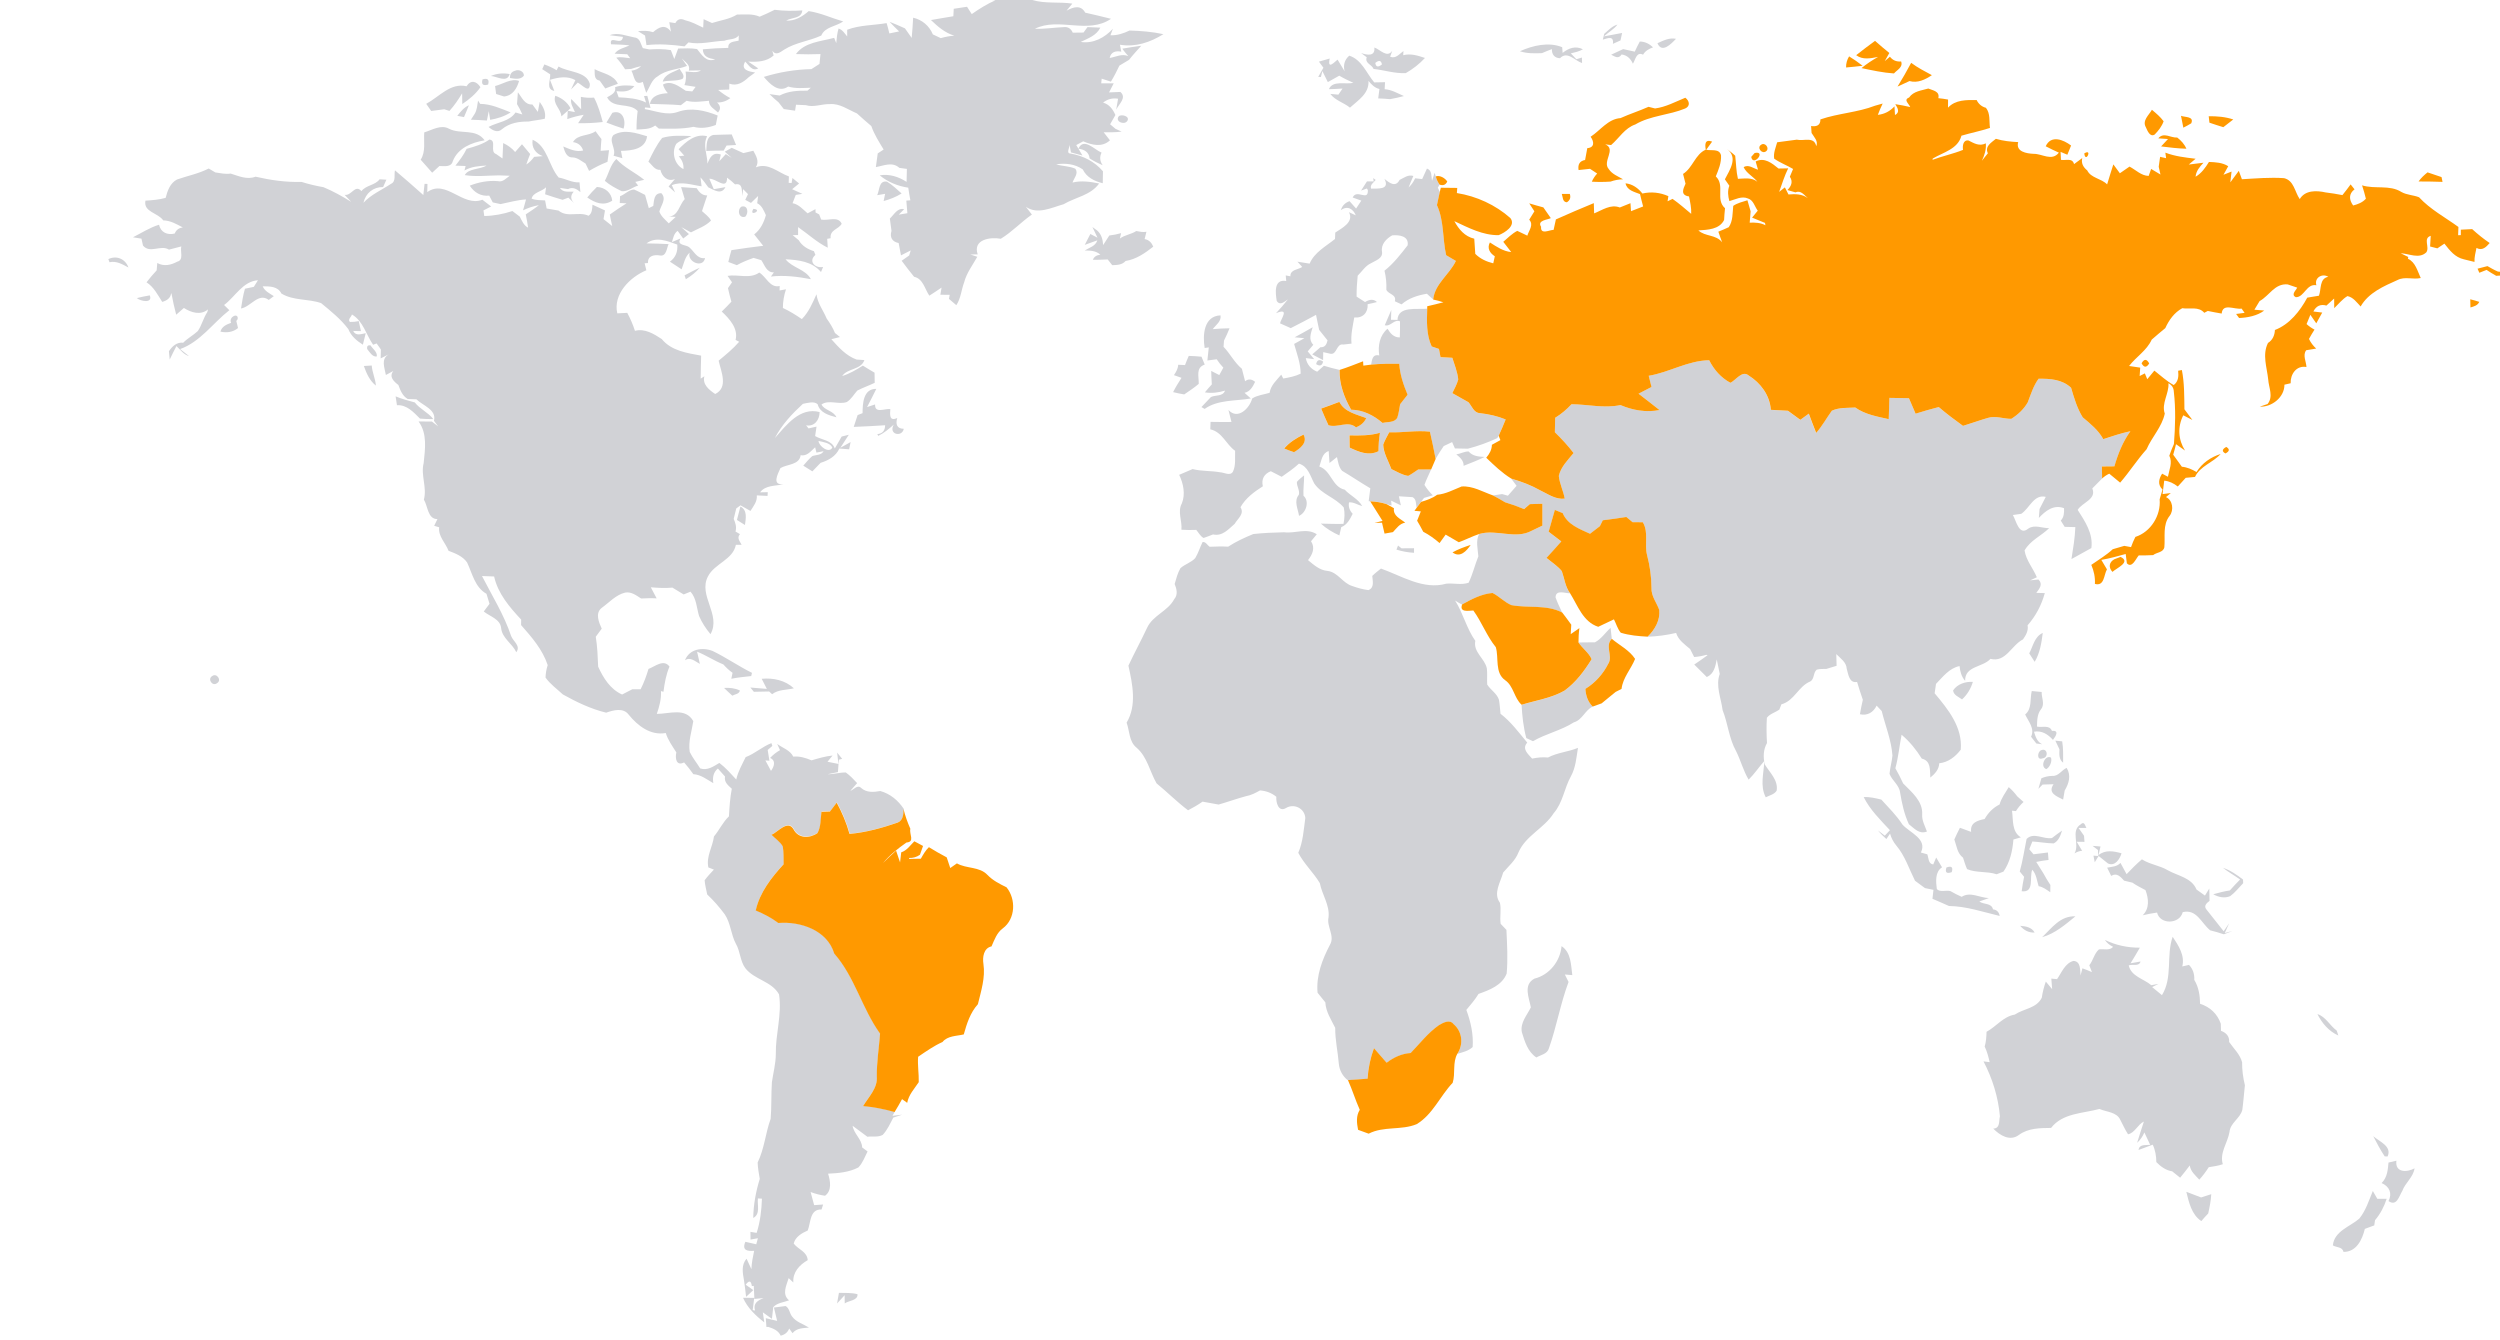 <svg xmlns="http://www.w3.org/2000/svg" width="804pt" height="431pt" viewBox="0 0 804 431"><g fill="#d1d2d6"><path d="M318.92 0H332c4.17 1.26 8.6.52 12.86 1.16L343 3.44c2.26-1.28 4.64-1.9 6 .63 2.76.64 5.54 1.26 8.3 1.98-7.44 5.1-16.83-.62-24.47 3.2 3.1.13 6.16-.4 9.24-.52 1.37-.16 2.34.43 2.93 1.78.86 0 2.6-.03 3.46-.04.32-.44.96-1.32 1.28-1.75 1.03.05 3.1.13 4.13.17-1.26 2.56-3.94 3.44-6.32 4.6 4.02.62 7.7-1.35 10.36-4.24-.2.53-.6 1.58-.8 2.1 2.16.08 4.22-.6 6.14-1.53 3.65.1 7.32.4 10.9 1.17-4.24 2.63-8.96 4.24-13.98 3.4.1.57.33 1.68.44 2.23-1.93-.37-3.36.15-3.74 2.03 1.98-.33 3.92-1.47 5.98-.6-.65-.8-1.37-1.54-1.9-2.4 2-.35 4.04-.66 6.08-.94-1.33 1.5-2.7 2.96-3.93 4.54-1.03.63-2.06 1.25-3.1 1.85-.82 1.75-1.72 3.5-2.73 5.16-1-.32-1.98-.64-2.97-.96-.04.38-.1 1.13-.15 1.5 1.33 0 2.67 0 4.02 0-.5.98-1 1.95-1.5 2.92.92-.03 2.74-.1 3.64-.15 2.16 1.87-.5 3.88-1.34 5.7.15-.88.46-2.64.6-3.52-1.8-.3-3.4.13-4.82 1.25 2.03.58 3.16 2.17 3.96 4-.43.74-1.28 2.23-1.7 2.97.43.37 1.3 1.1 1.73 1.46.5.23 1.48.68 1.97.9-1.92.27-3.86.2-5.78.2.5.66 1.53 1.96 2.03 2.6-2.53 2.35-5.77 1.53-8.6.32-.55.3-1.68.9-2.24 1.2.66 1.12 1.33 2.24 2 3.37-.93-.25-2.78-.75-3.7-1-.12-.63-.34-1.88-.46-2.5.12.88-1.25 2.83.35 2.87 4.02.7 7.7 2.55 10.4 5.7-.02.95-.05 2.88-.07 3.84-2.67-.66-5.18-1.88-6.43-4.45-2.5-1.76-5.6-2.08-8.56-1.63 2 .63 4.2.54 6.15 1.4 1.17 1.5-.4 3-.88 4.46 2.84-.7 5.73-.26 8.56.3-2.72 3.82-7.62 4.42-11.45 6.68-3.85 1.08-8.38 3.45-12.1.82.66.83 1.28 1.66 1.92 2.5-3.47 2.4-6.37 5.58-10 7.78-3.36-.63-9.07.2-7.43 5.02-.6 0-1.77.02-2.37.03.56.2 1.68.57 2.24.75-1.5 2.68-3.43 5.18-4.22 8.2-.92 2.42-1.05 5.15-2.52 7.36-.6-.5-1.78-1.52-2.37-2.03.05-.32.18-.97.24-1.3-.75 0-2.26-.02-3-.03.08-.57.28-1.72.38-2.3-1.3.9-2.62 1.77-3.93 2.6-1.47-2.12-2-5.46-4.9-6.07-1.4-1.68-2.7-3.43-4-5.16.6-.43 1.8-1.28 2.42-1.7.12-.4.37-1.23.5-1.63-1.05.53-2.1 1.07-3.14 1.6-.26-1.32-.5-2.65-.75-3.97-2.08-.4-2.93-1.84-2.3-3.9-.2-1.32-.36-2.65-.53-3.97 1.32-1.2 2.47-3.6 4.6-3-.56.6-1.14 1.17-1.74 1.74.7-.12 2.08-.35 2.78-.46-.1-1.35-.22-2.7-.34-4.05.32-.02.97-.07 1.3-.1-.26-1.34-.48-2.7-.68-4.06-3.35-.5-6.56-1.8-9.18-3.97 3.1-.52 6.06.44 8.64 2.1.02-1.04.08-3.13.1-4.17-.6-.08-1.8-.25-2.42-.33-2.27-2.07-5-.7-7.56-.25.17-1.47.37-2.93.6-4.4.48-.3 1.43-.93 1.9-1.25-1.46-2.43-3.03-4.85-3.96-7.55-1.56-1.34-3.12-2.67-4.62-4.06-2.83-1.2-5.52-3.27-8.74-3-2.6-.07-5.16 1.14-7.72.34-.8-.03-2.35-.1-3.14-.14-.07.48-.23 1.44-.3 1.92-.9-.13-2.72-.4-3.63-.53-.56-.72-1.1-1.43-1.66-2.14-1.02-.85-2-1.73-2.95-2.67 1.1.13 2.18.3 3.28.46 2.76-1.46 5.88-1.6 8.94-1.56.27-.24.8-.7 1.08-.95-2.44.08-4.9.34-7.28-.38-3.08 2.16-5.95-.88-7.83-3.1 4.94-1.53 10.12-2.4 15.3-2.5.87-.56 1.74-1.1 2.6-1.67.1-1.06.22-2.1.32-3.17-2.63.1-5.26.1-7.9 0 2.8-3.85 8.07-4.06 12.3-5.22.16.43.5 1.27.67 1.7.13-1.6.3-3.17.74-4.7 1.3.4 1.98 1.6 2.78 2.56 0-.54 0-1.63 0-2.17 4.03-1.53 8.46-1.4 12.68-2.13.33 1.1.63 2.2.88 3.32.8-.17 2.36-.5 3.14-.65-1.06-1-2.08-2.04-3.08-3.1 1.67.65 3.32 1.38 4.96 2.12.54.77 1.62 2.3 2.16 3.07.2-2.16.37-4.33.47-6.5 2.9.66 5.2 2.62 6.34 5.37.84.4 1.68.8 2.54 1.2 1.43-.42 2.9-.68 4.37-.8-2.98-.86-5.33-2.92-7.52-5.02 2.4-.44 4.8-.8 7.2-1.22.04-.6.1-1.8.13-2.4 1.42-.22 2.84-.44 4.27-.65.38.6 1.14 1.77 1.52 2.36 2.4-1.68 4.9-3.26 7.6-4.44L318.9 0m37.16 39.16c.63.6.63.6 0 0m-66.9 31.16c.73.42.73.42 0 0zM244.28 5.38c1.63-.7 3.26-1.4 4.84-2.23 2.95.38 5.93.4 8.9.2-.24 2.7-3.43 2.2-5.2 3.28 2.8.17 5.22-1.28 7.25-3.06 3.85.57 7.38 2.26 11.1 3.32-2.27 1.63-5.88 1.72-7.05 4.54-3.88 1.8-8.25 2.2-11.94 4.54-1.26.8-2.58 2.02-3.8.37.1.38.32 1.13.42 1.5-2.28 2.02-5.27 2.13-8.17 1.97.8.55 2.4 1.63 3.22 2.18-1.98 1.1-2.98-1.04-4.2-2.17-1.6 2.67 1.22 3.18 3.2 3.5-.53.38-1.55 1.12-2.06 1.5-1.73 1.63-3.76 3-6.24 2.08 0 .48-.02 1.42-.03 1.9-.9.03-2.68.1-3.57.12 1.23 1 2.5 1.9 3.92 2.63-1.27.98-2.7 1.45-4.27 1.4 1.07.96 1.33 2.08.3 3.23-1.13-1.12-2.93-1.87-2.9-3.77-2.4.2-4.83.63-7.2 0-.45.36-1.38 1.07-1.84 1.42-3.3-.3-6.63-.27-9.95-.42.56-2.83 3.4-3.3 5.77-3.44-.74-.82-1.27-1.74-1.58-2.77 2.65-1.5 5.2.63 7.35 2 .52.05 1.56.14 2.08.2.35-.5.7-1 1.08-1.47-1.2-.18-2.4-.37-3.6-.56.57-1.4.6-2.9.36-4.36 1.62 0 3.48.6 4.97-.37-.98.02-2.94.04-3.93.06.62-1.88-1.23-2.77-2.23-3.9.42.6 1.25 1.8 1.67 2.4-3.1 1.23-6.65 1.17-9.36 3.3-2.05 1.08-2.6 3.54-3.77 5.35-.4-1.17-.77-2.34-1.1-3.52-2.8 1.37-2.73-2-3.66-3.6 1.22-.14 2.27-.63 3.13-1.47-1.1.24-2.15.54-3.2.9-.65.05-1.3.1-1.96.12-.83-1.32-1.77-2.57-2.83-3.73 1.48-.4 3 .08 4.48.17-.23-.32-.7-.95-.95-1.27-1.36-.07-2.7-.12-4.07-.17 1.14-1.63 3.14-1.84 4.76-2.7-1.98-.22-3.95-.28-5.92-.34-.6-3.25 3.47.77 3.83-2.38-1.06-.13-3.2-.4-4.26-.54 2.63-1.02 5.36.25 7.97.73 1.82.14 2 2.15 2.7 3.43.53.1 1.55.32 2.07.42 2.3-.14 4.65-.2 6.94.23.37.95.73 1.9 1.1 2.85.42-1.1.84-2.24 1.24-3.37 2.02-.03 4.07-.18 6.08.17 1.54 1.9 3 4.43 5.83 3.28-2.05-.24-3.9-.8-3.98-3.2 2.72-.25 5.46-.42 8.2-.46-.16-2.08 1.84-1.96 3.32-2.32 0-.56.02-1.13.04-1.7-1.06 1.46-3.08 1.1-4.6 1.72-3.83.15-7.82 1.34-11.58.54-.3.32-.94.96-1.25 1.27-4.05-.54-8.16-.87-12.25-.4-.17-1.03-.32-2.06-.46-3.08-.57-.35-1.7-1.04-2.27-1.4 1.62-.2 3.27-.2 4.85.32 1.87-1.63 3.9-2.73 5.76-.16-.14-.76-.4-2.3-.55-3.06.48.08 1.46.23 1.95.3.7-1.3 1.72-1.6 3.1-.94 2.06.48 3.96 1.48 5.86 2.4.04-.68.1-2.04.14-2.72.9.4 1.8.82 2.7 1.23 2.7-.88 5.6-1.2 8.04-2.72 2.44.02 5-.35 7.3.7zM521.27 7.2c.6.6.6.6 0 0zM515.9 10.9c1.32-1.12 2.52-2.5 4.28-3-1.18 1.56-2.97 2.5-4.36 3.8 1.46-.28 4.4-.83 5.85-1.1-.17.8-.35 1.6-.52 2.4-.6.28-1.83.82-2.44 1.1.35-2.68-1.6-1.86-3.24-1.35.1-.46.33-1.38.44-1.84zM533.04 13.9c1.87-.85 3.8-1.85 5.96-1.42-1.54 1.62-4.52 4.8-5.96 1.43zM527.35 13.36c1.66 0 3.08.72 4.26 1.87-1.3.47-2.5 1.12-3.2 2.36-2.13-1.12-2.48 1.72-3.27 2.9-.7-1.6-1.88-2.76-3.64-2.97-1.02 1.62-2.24.6-3.35.07 1.28-.6 2.57-1.2 3.86-1.8 1.24.27 2.48.53 3.73.82.5-1.1 1.05-2.2 1.62-3.26zM488.8 16.48c4.15-1.86 9.27-3.07 13.6-1.3l.14 1.83c1.95-1.56 4.17-2.35 6.53-1.16-1.18.7-2.6 1-3.9 1.32.45.47 1.35 1.4 1.8 1.88.45-.14 1.33-.42 1.77-.55.02.43.04 1.33.05 1.78-2.4-.8-4.73-4-7.1-1.56-1.74-.05-2.66-1.2-2.6-2.93-1.08.4-2.15.85-3.2 1.3-2.4.08-4.82.17-7.1-.62zM442 15.28c1.84.63 4.1 3.5 5.75 1.05-.17.48-.5 1.44-.68 1.92 1.86.74 2.98-.94 4.28-1.83l-.08 1.34c2.4-.64 4.74.12 7 .88-1.8 1.95-3.9 3.58-6.18 4.88-3.5.17-6.9-.97-10.35-1.35-.6-1.5-2.9-1.78-2.2-3.75-.46-.34-1.35-1.02-1.8-1.35 1.94.65 4.58 1.17 4.25-1.8m.3 4.97c.2 1.33.9 1.5 2.14.48-.23-1.3-.95-1.45-2.15-.48zM432.44 22.97c-.52-1.97-.07-3.72 1.48-5.07 4.04 1.3 5.5 5.6 8.03 8.6.87-.03 2.6-.06 3.48-.07-.03.57-.1 1.7-.13 2.26 2.24.14 4.2 1.34 6.2 2.2-1.47.43-2.98.72-4.47 1-1.27-.13-2.54-.2-3.8-.24.1-.75.3-2.27.4-3.03-1.5-.33-2.58-1.45-3.52-2.6.22 4.12-3.33 6.2-5.96 8.6-2-1.64-4.76-2.3-6.32-4.42.65.07 1.95.18 2.6.24.43-.66.88-1.3 1.33-1.96-1.46.1-2.92.17-4.38.2 1.2-2.93 5.33-1.44 7.87-2.04-1.55-.7-3.1-1.44-4.54-2.3-1.23.68-2.46 1.37-3.68 2.06-.58-1.2-1.17-2.37-1.76-3.54l-.47 1.9-.86-.02c.55-1 1.1-1.97 1.67-2.96-.35-.5-1.1-1.47-1.45-1.96.87-.25 2.6-.74 3.48-1-.86 3.85 1.64 1.03 2.52.35.75 1.26 1.53 2.53 2.3 3.8zM174.38 22.24c.17-.38.5-1.14.68-1.52 1.37.5 2.7 1.1 3.95 1.87l.62-1.2c3.16 1.9 8.92 1.5 10.07 5.58.02 3.32-2.47.32-3.9-.4-.54.56-1.62 1.66-2.16 2.2.35-.75 1.06-2.25 1.4-3-2.58-1.44-5.46-.92-8.15-.1.34.88 1.03 2.68 1.38 3.58-2.82-.57-1.18-3.46-1.33-5.35-.64-.4-1.92-1.24-2.57-1.66zM165.62 22.77c1.15-.6 3 .2 2.85 1.6-1.15 1.38-2.94.93-4.47.72-.04-1.25.5-2.02 1.62-2.33zM191.23 22.24c2.57 1.4 6.16 1.74 7.47 4.72-1.36.47-2.7.97-4.04 1.5-.6-.84-1.2-1.7-1.8-2.53-1.97-.35-1.53-2.23-1.63-3.7zM157.86 24.44c1.92-.84 4-1.02 6.06-.62-.86 2.96-4.1.72-6.06.62zM213.13 26.25c.72-2.53 3.45-2.97 5.45-4.12.4.97 1.88 2.12.92 3.24-2 .8-4.3.4-6.37.88zM155.18 25.53c1.64-.5 2.24.05 1.8 1.66-1.65.5-2.24-.05-1.8-1.67zM159.22 27.67c2.5-.6 5.1-2.58 7.72-1.64-.74 2.46-2.02 4.7-4.84 5-.64-.2-1.9-.6-2.54-.8-.1-.85-.23-1.7-.34-2.56zM150.04 27.74c1.33-2.14 3.2-1.7 4.47.3-1.52 2.2-3.63 3.94-5.84 5.42-.02-.86-.04-2.6-.05-3.45-1.2 2-2.5 3.93-4.08 5.66-.42-.13-1.25-.4-1.67-.53-1.4.18-2.8.36-4.2.55-.4-.57-1.2-1.72-1.6-2.3 4.14-2.22 7.85-6.9 13-5.64zM197.83 28.03c2-.73 4.1-.62 6.18-.36-1.4 1.9-3.62 1.9-5.75 1.63.17.5.52 1.5.7 2 2.95.14 6.1.34 8.8 1.67l-.64-2.08 1.06-.06c.26.97.77 2.9 1.03 3.88l-1.78-.16c-.02.13-.04.4-.06.54 3.5.58 7.07 2.17 10.63.9 4.24-1.53 8.75-.47 12.8 1.16-.2 1-.4 2.02-.6 3.04-2.3.88-4.75 1.24-7.16.6-3.66.76-7.43.6-11.15.57-.3-.25-.9-.75-1.18-1-1.74 1.32-3.96 1.16-6 1.3-.02-2 .1-4 .36-5.96-2.66-2.9-7.83-.54-9.83-4.4 1.27-.76 3-1.43 2.58-3.27zM166.56 29.7c1.3 1.62 2.15 4.05 4.66 3.9.44.6 1.3 1.8 1.75 2.38.15-.8.44-2.4.6-3.22 1.13 1.58 2.1 3.4 1.63 5.43-1.72.4-3.5.54-5.22.9-3.06-.04-6.13.45-8.54 2.46-1.42 1.33-3.13.33-4.32-.73 2.88-1.55 6.72-1.72 8.67-4.65.54.16 1.65.48 2.2.64-.5-1.14-1.05-2.27-1.72-3.33.07-1.28.16-2.55.28-3.8zM178.58 30.8c2.08.7 3.85 2.05 4.9 4l-.9.83c-.5.45-1.53 1.35-2.04 1.8-.16-2.5-2.85-3.9-1.96-6.64zM186.9 35.17c-.02-1-.08-3.02-.1-4.02 1.4.28 2.8.36 4.24.24 1.3 2.46 2.08 5.16 2.8 7.85-2.62.3-5.27.44-7.92.37.45-.68 1.35-2.03 1.8-2.7-1.8.33-3.57.76-5.28 1.4.04-.66.1-2 .15-2.7.57.12 1.72.34 2.3.44-.5-1.37-1.52-2.68-1.18-4.22.8.84 2.4 2.5 3.2 3.33zM153.76 32.37c.16.26.5.78.66 1.04 3.47.02 6.63 1.5 9.8 2.73-1.98 1.3-4.27 2-6.58 2.4-.1-.7-.34-2.1-.45-2.8-.22 1-.42 2-.6 3.02-1.7-.13-3.43-.2-5.15-.26.4-.62.8-1.24 1.2-1.85.8-1.3.83-2.83 1.1-4.28zM147.06 37.25c1.06-1.32 2.13-2.7 3.74-3.4-.5 1.3-1.04 2.55-1.58 3.8-.54-.1-1.62-.3-2.16-.4zM196.93 36.27c3.33-1.08 4.48 2.45 3.6 5.1-1.87-.58-3.7-1.25-5.5-1.96.48-.77 1.42-2.35 1.9-3.13zM359.8 37.38c.94-.76 3.74.05 2.72 1.54-1 1.44-4.08.1-2.7-1.54zM136.45 42.57c2.53-.75 5.37-2.63 7.97-1.16 3.74 1.9 8.62-.2 11.44 3.72-4.15.68-8.6 2.48-10.24 6.7-.5 2.02-2.73 1.58-4.3 1.56-.77.72-1.55 1.44-2.33 2.15-1.24-1.4-2.47-2.8-3.7-4.18 1.7-2.64.92-5.85 1.15-8.78zM184.27 45.7c1.53-2.64 5-1.82 7.26-3.5.6.85 1.24 1.7 1.9 2.52-.13 1.25-.2 2.5-.26 3.78.68-.05 2.02-.14 2.7-.2-.17 1.26-.33 2.5-.5 3.74-2.06.8-4.02 1.8-5.92 2.92-.3-.6-.86-1.77-1.14-2.36-1.32-.77-2.53-1.9-4.14-1.98-2 .1-2.6-2-3.03-3.52 2.04.84 4.1 1.88 6.4 1.3-.5-1.55-1.58-2.46-3.26-2.7zM197.34 43.4c3.45-1.96 7.26-.6 10.76.42-.53 4.22-5 4.63-8.4 4.7l.45 2.36c-.7-.2-2.12-.6-2.83-.8.98-2.23-1.77-4.78.02-6.7zM212.94 44.36c3.04-.94 6.28-.7 9.43-.6-1.6.9-3.55 1.25-4.9 2.52-1.58 2.74-.56 6.7 2.33 8.1.14-1.6-.46-2.97-1.52-4.12l1.78-.2c-.45-.5-1.36-1.55-1.82-2.07 2.4-2.45 5.47-5.15 9.18-4.17-1.5 2.9.08 5.83.1 8.83.76-1.97 1.65-3.86 4.3-2.95-.13.55-.38 1.63-.5 2.17.7-.78 1.4-1.55 2.1-2.32.48.3 1.42.92 1.9 1.23-.56-.5-1.68-1.5-2.23-2 .74-.42 1.5-.83 2.24-1.24 1.25.57 2.5 1.14 3.74 1.7.8-.18 2.4-.56 3.2-.76.9 1.68 2.02 3.42.8 5.34 4.04-1.62 7.1 1.66 10.64 2.92 0 .52-.05 1.55-.07 2.06.24.02.7.05.94.06l.27-1.62c.53.45 1.6 1.33 2.14 1.77-.55.47-1.68 1.4-2.24 1.84 1.1.5 2.2.98 3.3 1.5-.54.08-1.6.24-2.13.33-.25.66-.77 2-1.03 2.67 2.03.37 3.33 2 4.83 3.26.64-.33 1.9-1 2.54-1.35 0 .27 0 .8.02 1.07l1.17.63c.16.42.48 1.25.64 1.66 2.2.47 5.45-1.27 6.6 1.35-1.07 1.85-3.85 1.9-3.56 4.64-.27.04-.82.15-1.1.2.05.72.14 2.14.18 2.85-3.5-1.73-6.36-4.42-9.54-6.62 0 .64 0 1.92 0 2.55l-1.76.03c.66.55 1.3 1.1 1.97 1.64 1.08 1.84 2.88 2.9 4.88 3.52.15.4.3.8.48 1.2-2.4 2.03-.08 4.4 2.47 3.87-.17.4-.5 1.23-.67 1.64-2.88-3.4-7.24-3.9-11.4-4.1 2.2 2.8 6.47 3.2 8.15 6.4-4.23-.8-8.54-1.36-12.86-.85l.96-1.34c-2.35.1-2.97-2.34-4.04-3.92-.84-.24-1.67-.5-2.5-.74-1.85.66-3.68 1.38-5.38 2.34-.7-.26-2.06-.77-2.74-1.03.3-1.28.63-2.55 1-3.8 3.4-.56 6.8-.96 10.22-1.4-.96-1.23-1.93-2.45-2.9-3.66 2.02-1.56 3.1-3.8 3.77-6.2-.68-1.45-1.27-3.08-2.8-3.83.08-.58.22-1.75.3-2.33-.78.74-1.55 1.48-2.3 2.23-.47-.25-1.38-.73-1.84-.98l.88-1.85c-.4-.4-1.18-1.2-1.57-1.6l-.26 2.24c-.25-1.7.3-4.3-2.34-3.77-.8-.8-1.66-1.5-2.56-2.15.03 4.23-3.68.13-5.7.34.37.84 1.08 2.52 1.43 3.36.94-.17 2.8-.5 3.74-.67-1.27 2.6-3.64.95-5.52.06-.77-1.1-1.57-2.2-2.5-3.2.1.72.27 2.16.36 2.88-3.17-.43-6.45-1.7-9.58-.36l1.06 2.32c-.7-.63-1.4-1.26-2.1-1.9.68-.8 1.37-1.6 2.05-2.4-2.42 1.02-4.23-.94-4.68-2.96-1.85.17-2.67-1.62-3.86-2.63 1.3-2.62 2.56-5.3 4.4-7.6zM229.38 43.4c1.98-.1 3.96-.1 5.94-.17.35.85 1.06 2.56 1.4 3.4-.75.05-2.3.14-3.06.18-.23.42-.7 1.22-.92 1.62-1.87 0-3.74.04-5.6.12.17-1.9-.14-4.53 2.24-5.15zM157.44 44.9c2.42.26-.08 3.94 2.13 4.65.67.48 1.34.96 2.03 1.42.06-1.66.13-3.3.22-4.96 1.48.68 2.8 1.64 3.85 2.88.74-.84 1.46-1.68 2.2-2.5.88 1.03 1.76 2.1 2.63 3.15-.46 1.1-.87 2.23-1.24 3.36 1.02-.62 1.8-1.5 2.52-2.45.7-.06 2.1-.18 2.78-.24-2.37-.87-3.66-2.72-3.27-5.27 4.82 2.1 5.15 8.42 8.38 12.16 2.28.35 4.3 1.72 6.7 1.54.07.8.2 2.36.28 3.14-1.18-1.04-2.48-1.74-3.98-.97-.87-.12-1.74-.25-2.6-.38 1 1.58 2.84 1.14 4.44 1.2-1.1 1.24-1.07 2.46.1 3.67-.46-.44-1.37-1.3-1.83-1.74-.47.17-1.4.53-1.85.7-1.9-.56-3.76-1.14-5.62-1.78.08-.56.22-1.7.3-2.25-1.3 1.37-4.23 1.63-4.64 3.65 1.36.57 2.87.47 4.33.57.12.65.37 1.96.5 2.6 1.27.23 2.55.45 3.82.67 2.94 2.4 6.46.17 9.66 1.67 1.18-.83 1.16-2.26 1.26-3.56 1.33.63 2.67 1.24 4.02 1.84-.12.7-.35 2.1-.47 2.8.93.74 1.86 1.48 2.8 2.22-.3-1.23-.54-2.46-.78-3.7 1.75-1.26 3.56-2.45 5.38-3.6l-2.18-.1c.03-.55.07-1.64.1-2.2 1.58-.54 2.75-2.07 4.5-2.14 1.23.5 2.36 1.15 3.54 1.73.4 1.4.82 2.82 1.2 4.25.36-.18 1.08-.54 1.44-.7.27-1.8.2-4.16 2.6-4.1 1.8 1.88-.17 3.92-.64 5.9.53 1.58 1.92 2.63 3.02 3.8.56-.52 1.68-1.56 2.24-2.08-.56-.03-1.7-.1-2.25-.12 3.03-.05 3.4-3.77 5.14-5.6-.28-.97-.87-2.9-1.16-3.86 1.67.1 3.34.23 5 .35.8 1.28 1.75 2.36 3.4 2.33-.6 1.66-1.1 3.36-1.68 5.04 1 .96 2.24 1.76 2.9 3.04-1.74 1.82-4.27 2.63-6.45 3.8-1.03-.56-2.07-1.12-3.1-1.68.8.75 1.62 1.5 2.45 2.22-.46.36-1.38 1.08-1.84 1.44-.44-.62-1.33-1.84-1.78-2.46-1.22.8-1.43 2.3-1.85 3.6.7-.3 2.1-.88 2.78-1.17-1.4 2.3 1.64 1.94 2.74 2.8 1.66 1.34 2.53 3.88 5.13 3.52-.62 3.4-5.9 1.25-4.94-1.76-1.57 1.4-1.85 3.53-2.6 5.37-1.24-.85-2.5-1.63-3.75-2.46 1.83-1.34 2.56-3.2 2.36-5.5-3.2-1.14-6.78-2.7-9.9-.38 2.38.04 4.74.1 7.1.23-.6 1.27-.67 3.97-2.7 3.67-1.86-.35-4.08.04-3.92 2.42l-1.08.07c.14.55.4 1.7.55 2.26-5.25 2.17-10.77 7.68-9.34 13.85.8-.04 2.4-.12 3.2-.16 1 1.84 1.83 3.78 2.48 5.78 3.15-.84 6.1 1 8.62 2.65 3.1 3.8 8.16 4.5 12.66 5.33-.1 2.46-.08 4.93-.15 7.4l1.2-.76c-.73 2.64 1.58 4.43 3.48 5.7 4.3-2.13 1.87-7.23 1.1-10.72 2.3-1.9 4.63-3.8 6.6-6.08-.3-.15-.86-.45-1.15-.6.92-3.67-1.98-6.8-4.45-9.12 1.05-1.03 2.1-2.08 3.1-3.17-.42-1.44-.77-2.9-1.1-4.36.32-.48.97-1.4 1.3-1.88-.36-.52-1.08-1.54-1.43-2.06 3.4-.58 7.15 1.1 10.2-1.07 2.27 1.37 3.44 5.06 6.56 4.33l-.03 1.43c.52-.1 1.54-.28 2.06-.37-.64 1.93-1 3.94-1 6 2.15 1 4.16 2.25 6.1 3.58 2.22-2.25 3.43-5.14 4.7-7.98.38 2.94 2.2 5.2 3.28 7.8 1.04 1.46 2 2.98 2.67 4.65.53.43 1.07.86 1.6 1.3-.7.17-2.07.52-2.76.7 2.33 2.6 4.73 5.32 8.1 6.54.64.04 1.9.12 2.52.17-1.1 3.22-5.4 2.55-7.14 5.13 2.4-.73 4.55-2.02 6.65-3.35 1.24.77 2.48 1.55 3.76 2.27 0 .82.03 2.45.05 3.26-1.83.9-3.8 1.55-5.6 2.5-1.1 1.24-1.93 2.77-3.36 3.68-2.65.94-5.73-.85-8.15.78.87 1.9 3.9 2 4.8 4.13-2.4-.62-5.34-1.45-6.04-4.2-1.16-1.08-3.32-.4-4.75-.12-3.53 3.26-6.78 6.7-9 11 3.66-4.13 8.06-10.06 14.38-8.36 0 2.5-1.66 4.78-4.34 4.26.18.25.58.74.77 1 .86-.2 1.72-.4 2.58-.58-.1.76-.34 2.28-.45 3.04 2.14 1.3 5.35 1.27 6.33 4 .73-1.3 1.47-2.57 2.2-3.84.58-.15 1.72-.44 2.3-.58-.7 1.05-2.05 3.14-2.72 4.2.83-.47 2.48-1.4 3.3-1.85-.16.77-.32 1.55-.48 2.33-.78-.06-2.35-.2-3.13-.25-1.16 2.52-3.52 3.82-6.04 4.6-.87.94-1.75 1.85-2.65 2.74-.72-.45-2.2-1.37-2.92-1.83.9-1.07 1.82-2.14 2.88-3.07 1.25-.46 2.88-.22 3.65-1.58l-2.3.44c-.1-.42-.3-1.27-.42-1.7-1.32 1.18-2.64 3-4.66 2.53-.36 3.17-4.32 2.87-6.5 4.16-.87 1.97-2.86 5.54.96 5.2-2.56.6-5.8.25-7.5 2.6l2.47-.05c-.02.3-.06.9-.08 1.2-.86-.04-2.6-.13-3.45-.17.2 1.96-1.07 3.46-2.04 5-1.08-.6-2.15-1.2-3.2-1.8-.35.25-1.03.74-1.37 1-.27 1.1-.54 2.24-.82 3.36.57 1.3 1 2.63.58 4.06.36.2 1.08.63 1.43.84-1.13 1.28.04 2.35.54 3.44-.47 0-1.4 0-1.85 0-.93 4.8-6.84 6-8.96 10.13-3.27 6.16 4.32 12.32.8 18.6-1.48-1.77-2.76-3.72-3.68-5.85-.8-2.66-.82-5.65-2.75-7.82-.54.22-1.65.68-2.2.9-1.2-.73-2.4-1.47-3.62-2.2-2.32.23-4.64.08-6.95-.1.63 1.18 1.25 2.37 1.88 3.56-1.66-.1-3.34-.05-5 .04-1.56-1-3.16-2.26-5.13-1.9-3.03.73-5.12 3.2-7.58 4.95-2.13 1.73-.86 4.62.05 6.65-.64.87-1.28 1.74-1.92 2.6.52 3.2.64 6.42.77 9.63 1.67 3.64 3.9 7.26 7.7 8.95 1.1-.55 2.18-1.1 3.26-1.68.68 0 2.03-.02 2.7-.02 1.06-2.1 1.87-4.3 2.53-6.53 2.1-.78 4.9-3.3 6.75-.75-1.1 2.57-1.58 5.33-1.94 8.1l-.8-.23c.15 2.53-.52 4.97-1.34 7.34 4.05 0 9.22-2.14 11.74 2.33-.5 3.26-1.67 6.54-1.15 9.9.92 1.9 2.26 3.52 3.36 5.3 2.3.8 4.3-.66 6.17-1.76 2.03 1.53 3.7 3.46 5.43 5.33.56-2.57 1.9-4.85 3.03-7.2 2.96-1.12 5.4-3.4 8.28-4.5l.3.9c-.38.32-1.13.98-1.5 1.3.2 1.15.38 2.3.56 3.46l-1.3-.1c.6 1.13 1.2 2.25 1.8 3.36.95-1.26 1.74-3.27-.28-4.16.93-1 2-1.83 3.18-2.5-.23-.5-.68-1.5-.9-2 1.75 1.32 4.14 1.98 5.17 4.08 2.06-.2 4 .4 5.87 1.2 2.22-.65 4.44-1.32 6.76-1.55-.4.5-1.22 1.5-1.62 2 .87.17 2.62.52 3.5.7-.1-.9-.3-2.74-.4-3.65.54.66 1.08 1.34 1.62 2.02l-1.07.26c-.08 1.34-.17 2.67-.3 4-.82.17-2.5.5-3.32.68 1.97.03 3.88-.6 5.86-.56 1.35.97 2.5 2.2 3.64 3.42-.76.82-1.48 1.65-2.2 2.5 1.14-.38 2.3-2.15 3.5-.93 1.74 1.54 4 1.36 6.15.97 3.2.9 5.72 3 7.54 5.74.02 1.58-.13 3.64-1.82 4.33-5.03 1.75-10.22 3.2-15.55 3.66-.97-3.52-2.4-6.87-4.12-10.06-.7.93-1.42 1.87-2.13 2.8-.7.03-2.07.07-2.75.1-.3 2.28-.13 4.76-1.27 6.84-2.54 1.78-6.2 1.8-7.74-1.23-1.82-3.1-4.97.84-7.04 1.8 1.2 1.2 2.7 2.2 3.6 3.7.3 1.9.23 3.82.27 5.75-3.94 4.3-7.7 9.03-8.98 14.87 2.57 1.07 5.05 2.36 7.28 4.04 7.13-.57 15.74 2.32 17.96 9.83 6.6 7.5 8.93 17.7 14.73 25.75-.35 4.55-1.08 9.07-1.06 13.65.4 3.83-2.58 6.62-4.4 9.65 3.44.32 6.8.98 10.12 1.93l-.72 1.3c.77-.08 2.32-.27 3.1-.36-.95.32-1.9.63-2.85.94-1 1.9-1.9 3.98-3.4 5.56-1.5.84-3.3.36-4.93.6-1.6-1.15-3.16-2.36-4.75-3.53.4 2.62 2.98 4.3 3.07 6.96.43.33 1.3.98 1.74 1.3-.9 1.76-1.57 3.72-2.96 5.14-2.98 1.55-6.43 1.86-9.74 2 .72 2.3 1.3 5.47-.98 7.1-1.6-.23-3.14-.63-4.64-1.2.36 1.4.74 2.8 1.14 4.22.72-.05 2.16-.14 2.88-.2-.13.4-.38 1.2-.5 1.6-3.83-.16-3.43 4.2-4.45 6.76-1.85.8-4.03 2.07-4.5 4.2 1.43 1.9 4.3 2.56 4.5 5.33-2.67 1.54-4.85 3.86-4.63 7.18-.37-.35-1.1-1.06-1.5-1.4-.7 2.4-2.26 5.12.12 7.15-1.7.65-3.8.77-5.07 2.18-.1.95-.32 2.83-.43 3.77-1-.7-1.97-1.4-2.93-2.1.1.8.35 2.42.47 3.23-2.77-2.15-5.4-4.65-6.83-7.9.9 0 2.7 0 3.6.02-.12 1-.37 2.96-.5 3.95l.76.12c-.7-2.3.9-3.27 2.75-4-.73.07-2.22.2-2.96.28-.08-1.4-.14-2.8-.2-4.2l-.62.06c-.26-2.04-1.06-1.68-1.98-.44.6.44 1.84 1.3 2.45 1.74-.6.54-1.74 1.62-2.32 2.16-.2-1.78-.4-3.54-.67-5.3-.42-2.36-.95-4.98.83-6.95.4.83 1.16 2.5 1.55 3.35.08-2 .46-3.96.88-5.9-2.08.15-4.04-.05-2.82-2.9.87.2 2.62.6 3.5.8l.53-1.95c-.6.1-1.78.32-2.37.43 0-.62-.02-1.86-.03-2.48.5.08 1.5.25 2 .33 1.14-3.56 1.57-7.27 1.7-11l-1.3-.08c-.25 2.12.88 5.02-1.5 6.28.07-4.26.84-8.5 2.1-12.56-.3-1.76-.63-3.5-.68-5.28 2.18-4.44 2.5-9.43 4.18-14.03.33-3.9.14-7.85.4-11.76.42-3 1.25-5.98 1.26-9.05-.12-6.44 2.03-12.76 1.04-19.22-2.4-4.28-7.92-4.68-10.84-8.42-1.7-2.3-1.6-5.38-3.03-7.84-1.62-3-1.66-6.65-3.6-9.5-1.7-2.28-3.55-4.43-5.63-6.37-.3-1.53-.72-3.03-.83-4.57.9-1.23 1.95-2.32 2.98-3.43-.44-.18-1.33-.53-1.78-.7-.76-3.5 1.38-6.6 1.8-9.96 1.75-2.07 2.84-4.6 4.82-6.47.17-2.97.35-5.95.92-8.88-1.18-1.08-2.53-2.1-2.18-3.92-.77-.86-1.53-1.72-2.3-2.58-1.47 1.23-1.77 2.9-1.46 4.72-2.05-1.17-3.97-2.75-6.43-2.9-.94-1.3-1.9-2.58-2.97-3.78-2.55 1.3-2.93-1.37-2.5-3.22-1.25-2-2.7-3.95-3.4-6.24-4.88.88-9-2.3-11.9-5.87-1.77-2.4-4.94-1.47-7.27-.67-4.94-1.2-9.5-3.4-13.92-5.86-1.9-1.77-4.08-3.3-5.58-5.44.05-1.36.28-2.7.7-4-1.65-5-5.14-9-8.56-12.87 0-.44.02-1.32.03-1.76-3.72-4-7.5-8.38-8.7-13.87-1.3-.05-2.6-.1-3.9-.14 3.25 6.35 7.1 12.47 9.37 19.3.7 1.78 3.18 3.15 1.66 5.2-1.3-2.82-4.57-4.5-4.88-7.8-.3-2.9-3.64-3.7-5.58-5.3.62-.82 1.24-1.64 1.85-2.47-.34-1.07-.67-2.15-.98-3.22-3.73-2.1-4.54-6.5-6.23-10.07-1.4-2.03-3.77-2.92-5.97-3.76-.96-2.55-3.37-4.65-3.02-7.56-.4-.12-1.2-.36-1.6-.48.34-.72.7-1.44 1.05-2.15-3.16 0-3.05-4.14-4.36-6.27 1.07-3.94-1.07-7.82-.07-11.74.46-4.54 1.24-9.46-1.64-13.4 1.43 0 2.87.03 4.3.04.5.4 1.5 1.17 2 1.55-.34-.44-1-1.33-1.35-1.78.92-3.63-3.56-4.87-5.64-6.93-.7-.03-2.1-.07-2.8-.1-1.7-1-2.36-2.77-3-4.5-1.5-1.17-3.1-2.63-1.62-4.52-.8.44-1.6.87-2.4 1.3-.4-2.35-1.7-5.1.9-6.63-.64.32-1.94.98-2.58 1.3.02-.7.06-2.13.08-2.84l-.38-.58c-.25-.35-.75-1.04-1-1.4-.3.1-.85.32-1.13.43-2.27-3.26-3.18-7.6-6.8-9.74-.2.8-1.47 1.62-.65 2.4.95.03 1.9-.07 2.84-.27.23 1.07.46 2.14.7 3.22-.62 0-1.87-.04-2.5-.05.86 1.74 2.58.97 4.04.72-.3 1.23-.6 2.47-.92 3.7-1.96-1.26-3.8-2.76-4.67-5-2.44-3.25-5.64-5.8-8.76-8.37-4.2-1.47-8.87-.72-12.77-3.08-1.18-2.37-3.73-2.3-6.02-2.33.64 1.56 2.25 2.3 3.58 3.16-.4.3-1.22.92-1.62 1.23-3.32-2.48-5.75 2.2-8.93 2.75.34-2.14.65-4.3 1.27-6.36.7-.16 2.14-.45 2.85-.6.44-.7.9-1.42 1.33-2.13-4.9.37-7.3 5.3-10.9 7.97.43.42 1.27 1.25 1.7 1.67-5.3 4.15-9.34 10.18-15.83 12.5.7.57 2.14 1.7 2.85 2.26-1.73-.48-2.78-2.08-4.04-3.22-.75 1.43-1.47 2.87-2.16 4.33-.1-.9-.2-1.8-.26-2.68 1.1-1.6 2.5-2.97 4.6-2.73 1.4-1.45 3.24-2.38 4.7-3.76 1.28-1.88 1.78-4.18 3.05-6.1.05-.2.17-.64.23-.86-2.4 2-5.44 1.03-7.76-.46-.62.54-1.86 1.63-2.48 2.17-.57-2.23-1.1-4.47-1.5-6.73-.04-.04-.1-.12-.14-.16-.17 1.6-1.42 2.36-2.85 2.77-1.46-2.27-2.7-4.8-5.05-6.3 1.04-1.33 2.1-2.62 3.26-3.84.06-.6.15-1.78.2-2.37 2.17 1.2 4.4.66 6.43-.43 2.2-.52.86-3.4 1.3-4.9-1.32.34-2.64.68-3.97 1.03-2.67-1.68-6.1 1.4-8.35-1.3-.12-.55-.38-1.67-.5-2.23-.7-.1-2.05-.33-2.73-.44 2.76-1.4 5.45-3.15 8.4-4.04.5 2.5 2.72 3.42 5.03 2.83.46-1.15 1.33-1.8 2.6-1.96-2-1.05-3.97-2.22-6.3-2.27-1.7-2.48-6.43-2.65-5.72-6.34 2.2-.14 4.38-.3 6.5-.9.58-2.27 1.43-4.74 3.65-5.9 3.4-1.2 6.97-1.87 10.2-3.54.52.3 1.6.94 2.12 1.26 1.64.24 3.28.63 4.94.37 2.6.8 5.27 2.06 8 1 4.84 1.12 9.82 1.83 14.8 1.68 2.3.73 4.66 1.28 7.05 1.7 3.1 1.28 6.05 2.95 8.9 4.7-.5-.55-1.56-1.67-2.1-2.24 2.23.4 3.36-3.53 5.4-1.2 1.54-1.95 4.37-1.84 5.85-3.8.72.03 1.45.08 2.18.13-.26.6-.8 1.77-1.05 2.36-3.2-.03-5.6 1.96-6.33 5.06 2.5-2.7 5.88-4.1 8.88-6.1 1.68-.74.9-3 1.26-4.33 3.1 2.6 6.1 5.27 9.12 7.94.1-.9.3-2.7.4-3.6.23 0 .7.02.93.03-.02.65-.05 1.97-.06 2.63 6.02-4.3 11.42 4.94 17.72 2.45.95.7 1.9 1.44 2.82 2.17-.62.32-1.86.96-2.47 1.27.07.45.2 1.35.26 1.8 3.08-.05 6.12-.63 9.05-1.6.8.6 1.58 1.2 2.37 1.8.7 1.33 1.25 2.84 2.68 3.55-.2-1.44-.46-2.86-.76-4.27 1.43-.96 2.88-1.9 4.23-2.97-1.8.3-3.5.9-5.1 1.66.23-.87.72-2.62.96-3.5-2.73.15-5.5.95-8.2 1.5-.64-.14-1.9-.42-2.5-.55-.3-.55-.86-1.63-1.14-2.18-2.67.3-4.84-1-6.26-3.2 2.85-1.13 5.95-1.72 9.03-1.46 1.6.43 2.66-.92 3.84-1.73-1.17-.02-2.34-.06-3.5-.12-3.66.04-7.35.5-10.97-.08 1.16-2.22 4.9-1.76 6.98-3.08-2.43.15-4.93.32-7.08 1.6l.37-1.45c-.82-.03-2.46-.1-3.28-.12 1.34-1.7 2.67-3.43 3.6-5.4 2.6-.73 5.22-1.46 7.44-3.06m105.73 97c.1 1.67 3.38 4.17 4.45 2.13-.73-1.57-3-1.77-4.45-2.13zM346.82 47.82c1.68-3.75 5.16.34 7.44 1.26-.68 1.37-.56 2.73.36 4.06-1.46-.63-2.87-1.33-4.2-2.2-.2-2-1.68-2.88-3.6-3.12zM198.2 51.13c2.54 2.78 6.06 4.33 8.98 6.7-.72.17-2.15.5-2.87.67.24.3.7.88.92 1.18-1.8.5-3.38 2.03-5.32 1.8-1.9-.93-3.78-1.93-5.4-3.32 1.28-2.32 1.74-5.12 3.7-7.03zM458.95 54.23c1.72.63 1.27 2.53 1.6 3.9.22-.63.62-1.9.82-2.55l.37 1.15c.25.96.66 1.85 1.24 2.66-.14.23-.43.7-.57.95l.64 1.43c-.3 1.4-.6 2.8-.9 4.2 2.32 5.06 1.74 10.76 2.96 16.1 1.03.6 2.07 1.22 3.1 1.84-2.05 4.4-6.76 7.34-7.28 12.42-.5-.47-1.53-1.4-2.04-1.86-2.96.5-5.85 1.4-8.15 3.42-.54-.25-1.6-.75-2.15-1 .6-2.26-2.07-2.17-2.74-3.7.08-2.08-.1-4.12-.6-6.13 2.92-2.3 5.18-5.24 7.45-8.17.45-3.03-2.75-3.38-4.97-3.2-1.9 1.06-3.7 2.92-3.27 5.3.3 2.16-2.1 2.78-3.53 3.66-1.84.83-2.9 2.65-4.3 4.02-.22 2.23-.37 4.47-.35 6.72.68.44 2.04 1.3 2.72 1.75 1.2-.74 2.64-1.16 3.83 0-1 .26-2 .5-3 .7.2 2.7-1.56 4.53-4.3 4.27-.47 2.77-1.18 5.56-.88 8.4-.66.07-1.97.23-2.62.3-2.28-.45-2 3.3-4.12 2.97-.58-.14-1.76-.4-2.36-.53 0 .64-.03 1.92-.04 2.56-.87-.46-2.62-1.38-3.5-1.84.88-.77 1.76-1.54 2.65-2.3 1.48.1 2-.96 2.28-2.2-.92-1.1-1.82-2.24-2.7-3.38-.33-1.6-.7-3.22-1-4.83-2.67 1.5-5.4 2.85-8.13 4.27-1.15-.52-2.3-1.03-3.45-1.54.3-1.52 3.25-5.14-1.3-3.26 1.33-1.43 2.64-2.9 3.84-4.45-1.14.74-2.53 2.16-3.6.5-.42-2.55-1-7.13 3.05-6.4-.04-.44-.12-1.34-.16-1.8.37.08 1.12.2 1.5.28-.08-2.2 2.48-2.1 3.8-3-.37-.42-1.14-1.27-1.53-1.7 1.3.22 2.6.43 3.92.63 1.52-3.65 5.23-5.55 8.16-7.93.02-.52.06-1.54.08-2.06 2.14-1.45 6.1-3.36 4.4-6.56l2.2 1.02c-.76-1.95-2.6-3.3-4.8-1.66.42-1.44 1.36-2.4 2.8-2.9.7.78 1.4 1.57 2.1 2.37l1.68-2.55c-.7-.25-2.1-.75-2.78-1 1.32-2.9 5.08 1.46 4.88-2.4l-.3-.5-1.88.68c.64-.98 1.27-1.97 1.9-2.96.53 0 1.62 0 2.16 0l-.16-1.07c.2.15.6.45.8.6-.62.82-1.96 1.6-1.46 2.8 2.1-.1 6.14.5 4.28-3.16 1.58 1.34 3.6 2.86 4.87.35 1.4-.65 2.72-1.8 4.43-1.27-.55 1.22-1.06 2.46-1.53 3.7.9-.83 1.6-1.82 2.1-2.95.57.06 1.7.2 2.26.25.5-1.14 1.02-2.27 1.55-3.4zM282.1 62.77c.83-1.63.46-4.8 3.16-4.35 1.73 1.05 3.18 2.47 4.7 3.8-1.8 1.13-3.76 1.88-5.78 2.44.12-.58.35-1.74.47-2.32-.64.1-1.9.32-2.55.43zM188.87 63.5c.96-1.2 2-2.32 3.1-3.38 2.55.15 4.68 1.8 4.92 4.43-2.86 1.8-5.5.7-8.03-1.04zM177.2 65.24c.7.5.7.5 0 0zM238.4 66.48c2.1-.67 2.44 1.98 1.3 3.2-2.05.7-2.74-2.1-1.3-3.2zM242.28 67.17c3.37.28-1.68 2.84 0 0zM351.3 73c.4.28 1.16.84 1.54 1.12 1.38 1.22 1.82 2.9 1.93 4.7.66-1.04 1.32-2.06 1.98-3.08 1.28-.15 2.55-.4 3.8-.76-.1.44-.3 1.3-.4 1.74 1.58-1.18 3.64-1.34 5.27-2.42 1.07.2 2.16.45 3.27.24-.15.6-.44 1.76-.58 2.35 1.42.23 2.28 1.2 2.78 2.44-2.66 2.08-5.48 4.06-8.9 4.6-1.1 1.27-2.74 1.3-4.3 1.35-.35-.47-1.08-1.38-1.45-1.84-1.6.04-3.18.16-4.77.1.37-.95 1.17-1.5 2.4-1.63-1.4-1.3-3.23-1.34-5.02-1.35 1.46-.94 3.48-1.37 4.05-3.27-1 .38-3.03 1.1-4.04 1.46.45-.87 1.35-2.62 1.8-3.5l2.3 1.2c-.4-.86-1.23-2.6-1.65-3.46zM34.84 83.33c2.65-1.28 5.5-.05 6.47 2.7-1.9-1-3.82-2.2-6.1-1.7-.08-.25-.27-.75-.36-1zM220.15 88.56c1.62-.84 3.2-1.73 4.9-2.46-1.28 1.5-2.83 2.68-4.48 3.7-.1-.3-.32-.93-.42-1.24zM44 95.87c1.38-.35 2.77-.65 4.17-.88 1.03 2.63-2.86 1.96-4.18.87zM449.42 102.9c.23-4.64 6.4-3.25 9.58-3.63-.12 4.1-.33 8.33 1.44 12.14.58.2 1.76.62 2.35.82.1.66.35 2 .47 2.66 1.26.06 2.53.13 3.8.2.74 2.27 1.65 4.54 1.92 6.94-.43 1.56-1.24 2.97-1.92 4.42 1.73.98 3.47 1.94 5.2 2.92 1.1 1.24 1.7 3.44 3.67 3.5 2.83.34 5.63.93 8.28 2.03-.72 1.76-1.44 3.53-2.25 5.25l-.44.75c-3.03 1.43-6.2 2.55-9.44 3.4-1.4-.02-2.8-.04-4.18-.08-.22-.5-.67-1.53-.9-2.04-.9.4-1.82.84-2.7 1.28-.9 1.36-1.83 2.72-2.62 4.15-.54-2.93-1.2-5.85-1.83-8.76-4.37-.5-8.74.36-13.1.2-.7 1.3-1.44 2.57-1.94 3.96.12 2.8 1.7 5.27 2.62 7.85 1.76.82 3.46 1.9 5.4 2.2 1.14-.62 2.2-1.37 3.26-2.1 1.38 0 2.76.02 4.15.03-.7 1.66-1.56 3.24-2.14 4.95.75 1.22 1.64 2.34 2.7 3.36-.72.2-2.13.62-2.83.83-.25.3-.73.94-.97 1.26-.47.63-.94 1.27-1.42 1.9-.27-1.16-.02-2.78-1.3-3.4-1.47-.12-2.94-.2-4.4-.28.16.73.48 2.2.64 2.92-.78-.38-2.35-1.14-3.13-1.52l.14 1.57c-.4-.12-1.23-.35-1.63-.46-1.7-.6-3.5-.83-5.27-.9l-.46-.04c.18-1.38.35-2.76.52-4.14-3.07-1.8-6-3.8-9.07-5.62-1.1-1.22-1.3-2.9-1.65-4.42-.8.64-1.6 1.28-2.4 1.9-.06-.95-.2-2.87-.27-3.84-2.2.75-2.3 3.1-3 4.98 3.88 1.34 4.05 6.55 8.17 7.45 1.76 1.9 4.32 2.96 5.63 5.28-1.43-.35-2.74-1.35-4.26-1.2-.25 1.35.14 2.57 1.18 3.67-.86 1.73-1.77 3.55-3.68 4.3-.15.66-.45 2-.6 2.66-2.15-.97-4.2-2.2-5.95-3.8 2.4.04 4.84.16 7.27.08.37-1.74.47-3.52.1-5.26-2.7-3.2-7.14-4.25-9.5-7.73-1.3-2.43-1.95-5.48-4.92-6.38-1.7 1.58-3.65 2.9-5.55 4.24-1.17-.6-2.34-1.2-3.5-1.8-2.15.85-3.1 2.54-2.56 4.85-2.8 1.78-5.53 3.78-7.2 6.73 1.38 2.12-.88 3.65-1.87 5.35-2.03 1.75-3.92 4.07-6.95 3.4-1 .4-2.02.8-3.05 1.14-1.06-.58-1.6-1.74-2.35-2.6-1.6.07-3.2.05-4.77-.05.3-2.85-1.34-5.77.14-8.46 1.2-2.96.5-6.38-.86-9.2 1.43-.62 2.87-1.25 4.32-1.85 2.9.75 5.93.5 8.87 1.04 1.28.04 3.2 1.3 4.1-.2 1-2.1.6-4.48.7-6.72-2.96-2.1-4.12-6.05-7.98-6.9.02-.8.05-1.6.08-2.4 2.24.02 4.48.08 6.73.03-.24-.96-.73-2.9-.97-3.85 3 3.3 6.8-.55 7.63-3.7 1.63-1.06 3.73-1.26 5.6-1.82.37-2.44 2.25-4.05 3.75-5.84.16.3.48.93.64 1.24 1.9-.33 3.84-.7 5.6-1.56 0-3.3-1.23-6.42-2.1-9.56.82-.46 2.48-1.38 3.3-1.84l-3.13-.3c1.93-1.07 3.9-2.1 5.8-3.23-.57 1.9-1.45 4 .2 5.64-.46.52-1.34 1.58-1.8 2.12.53.62 1.56 1.88 2.08 2.5-.68-.08-2.04-.25-2.7-.34.37 2.1 1.7 3.57 3.66 4.38.7-.64 1.44-1.28 2.17-1.92 1.65.52 3.3.95 5 1.33-.1 4.57 1.5 8.9 3.73 12.8 3.82.06 7.24 1.8 10.1 4.25 1.57-.4 3.74 0 4.7-1.64.5-1.4.66-2.9.95-4.37.8-1 1.58-2.02 2.4-3.04-1.33-3.18-2.48-6.47-2.67-9.94-3-.03-6.03-.06-9.03.25.3-1.55.4-3.46 2.62-2.95-.5-3.12.16-6.5 2.66-8.6.9 1.52 2.03 2.84 3.95 2.8.06-1.7.08-3.44.06-5.16-1.88-.83-3 1.8-4.9 1.24.7-1.63 1.42-3.25 2.1-4.9-.03.8-.07 2.36-.1 3.15l2.06.04m-24.53 28.5c.74 1.8 1.53 3.58 2.33 5.35 2.98.95 6.26-1.58 8.87.7 1.45-.6 2.64-1.55 3.28-3-3.16-1.2-6.95-1.9-8.65-5.2-1.94.74-3.9 1.46-5.84 2.16m9.1 8.62c0 1.3 0 2.62.03 3.93 2.92 1.4 6.13 2.78 9.28 1.17.03-2 .16-3.97.48-5.93-3.2.9-6.52.9-9.8.82m-21 4.22c1.05.44 2.1.83 3.18 1.18 1.98-1.17 4.48-3.1 3.03-5.65-2.32 1.12-4.53 2.5-6.2 4.47zM74.32 103.83c-.9-2 2.5-3.45 2.1-1.18l-.42.58c.14.57.4 1.7.55 2.27-1.64 1.34-3.63 1.6-5.66 1.15.44-1.65 1.95-2.3 3.42-2.82zM387.42 111.9c-.67-4.07-.33-10.27 5.1-10.48.32 1.97-1.5 3.06-2.5 4.43 1.8-.15 3.6-.26 5.4-.27-.57 1.33-1.1 2.67-1.78 3.95-.04.5-.1 1.5-.15 2 2.13 2.22 3.5 5.07 5.9 7.07.32 1.33.68 2.65 1.03 4 1-.8 2.1-.74 3.22.2-.74 1.54-1.55 3.12-3.4 3.53.5.46 1.5 1.37 2.02 1.82-4.95.87-10.6.33-14.85 3.36-.35-.2-.7-.4-1.03-.6 1.03-1.06 2.02-2.16 3.06-3.23 1.54-.73 3.77-.07 4.53-2.06-2.12.63-4.3.93-6.48.56.72-.88 1.46-1.73 2.23-2.56-.1-1.45-.16-2.9-.2-4.33.85.46 1.72.9 2.6 1.33.33-.6.98-1.78 1.3-2.38-.8-.84-1.5-1.74-2.13-2.7-1 .13-2 .26-3 .4.1-1.06.33-3.17.45-4.22-.34.05-1 .16-1.35.2zM118.07 112.23c-.13-.9.23-1.3 1.1-1.15.67 1.1 2.26 2.15 2 3.55-1.4.26-2.33-1.47-3.1-2.4zM382.3 114.46c1.37 0 2.73.15 4.1.26.34.84.68 1.7 1.04 2.53-2.98 1.02-1.84 3.82-1.93 6.2-1.45 1.27-3.1 2.3-4.67 3.4-1.2-.2-2.4-.45-3.57-.74.8-1.6 1.74-3.1 2.7-4.6-.62-.22-1.82-.65-2.43-.86.68-1.02 1.32-2.07 1.36-3.34.55.02 1.65.07 2.2.1.37-1 .77-1.98 1.2-2.94zM423.27 117.1c.3-1.37 1.04-1.65 2.24-.82-.3 1.33-1.06 1.6-2.23.82zM530.22 120.84c6.64-1.1 12.57-4.9 19.45-5 1.53 3.04 3.8 5.64 6.82 7.27 1.8-.88 3.73-4.08 5.84-2.36 3.9 2.44 6.8 6.38 7.16 11.07 1.83.12 3.66.2 5.5.3 1.32 1 2.64 1.96 3.97 2.94.9-.68 1.8-1.35 2.72-2.02.75 2.08 1.53 4.15 2.36 6.2 1.93-2.2 3.33-4.78 5.05-7.13 2.34-1.1 5.02-.88 7.54-1.04 3.17 2.23 7.05 2.9 10.76 3.73.08-2.3.12-4.57.22-6.84 2.1.03 4.2.06 6.3.1.7 1.66 1.4 3.3 2.13 4.97 2.46-.77 4.94-1.5 7.45-2.12 2.5 2.16 5.13 4.13 7.8 6.06 2.68-.8 5.3-1.78 8-2.57 2.47-.78 5.02.32 7.54.3 2.12-1.32 4.05-3.15 5.3-5.33.98-2.6 1.8-5.3 3.46-7.56 3.73-.06 7.6.2 10.46 2.9.96 3.26 1.95 6.6 3.75 9.5 2.48 2.1 5.04 4.14 6.63 7.03 2.87-.96 5.75-1.92 8.72-2.56-2.44 3.4-4 7.3-5.15 11.3-1.35.02-2.7.03-4.02.05.02.96.05 2.9.07 3.85-1.05 1.08-2.1 2.14-3.17 3.2 1.47 3.5-3.22 4.48-4.7 6.9 2.36 3.7 5.04 7.64 4.4 12.28-2.13 1.2-4.28 2.35-6.4 3.54.54-3.42 1.12-6.82 1.25-10.28-1.15-.04-2.3-.06-3.43-.08-.3-.5-.94-1.5-1.26-2.02 1.07-1.1 1.1-2.55 1.05-3.98-3.32-1.28-5.97.86-8.1 3.13.07-.96.15-1.92.23-2.88.68-1.3 1.34-2.6 2-3.9-3.85-.92-5.2 3.7-7.9 5.46-.68.1-2 .28-2.68.38 1.1 1.88 1.97 6.84 4.96 4.37 2.02-1.4 4.48-.1 6.7-.14-2.54 2.5-6.04 3.9-7.9 7.17.5 3.22 2.74 5.7 3.95 8.62-.55.25-1.64.75-2.18 1 .67-.07 2-.2 2.7-.28 1.53 1.52.33 2.94-.7 4.3.7 0 2.06.05 2.74.07-1.06 3.85-2.9 7.37-5.54 10.36.33 1.74-.53 3.17-1.48 4.53-3.73 1.9-5.53 7.52-10.46 6.26-2.43 2.76-8.3 2.24-8.14 7.07-1.2-1.36-1.62-3.02-1.8-4.75-3.3.67-5.36 3.46-7.57 5.73-.15 1-.3 2-.44 3.02 4.33 5.16 9.03 10.93 8.4 18.14-1.7 2.25-4.04 4.07-6.92 4.37-.06 1.96-1.43 3.45-2.87 4.6-.17-2.46.26-5.36-2.74-6.1-1.78-2.86-3.92-5.5-6.5-7.68-.7 3.58-1.03 7.24-2 10.78.9 1.6 1.74 3.2 2.5 4.88 2.7 2.77 6.4 5.7 6.12 10-.12 1.95.9 3.67 1.53 5.47-2.46.98-4.08-1-5.8-2.35-1.5-3.22-2.25-6.7-2.83-10.2-.28-2.42-2.6-3.84-3.4-6 .17-2 .77-3.92.94-5.9-.35-4.94-2.28-9.54-3.45-14.3-.55-.58-1.1-1.16-1.64-1.74-1.02 2.16-2.98 3.33-5.37 2.77.26-1.55.58-3.1.94-4.64-.67-1.9-1.27-3.82-1.85-5.74-2.56.46-2.8-2.46-3.33-4.22-.12-2.17-2-3.34-3.36-4.75.03 1.25.07 2.5.1 3.77-1.1.32-2.2.65-3.28 1-1.04.05-2.1-.05-3.1.24-1.2.97-.7 3.04-2.1 3.8-3.86 1.6-5.1 6.23-9.27 7.35-.18.44-.5 1.3-.67 1.72-1.3.9-3.03 1.32-4 2.6-.18 2.7-.12 5.43.03 8.14-1.2 2.13-1.25 4.5-.72 6.85 1.6 2.63 4.4 5.1 3.83 8.46-.77 1.24-2.32 1.5-3.5 2.14-1.95-3.74-.6-7.73-.48-11.67-1.73 1.95-3.16 4.15-5.03 5.98-1.73-2.88-2.53-6.17-4.03-9.15-2.3-4.1-2.62-8.9-4.34-13.2-.48-3.84-2.32-7.85-.92-11.64-.33-1.55-.63-3.1-.96-4.66-.46 2.24-.84 4.6-3.2 5.66-1.35-1.34-2.7-2.68-4.04-4.02 1.45-.98 2.9-1.97 4.3-3.02l-.43-.1c-1.28.37-2.58.6-3.9.7-.43-.86-.86-1.72-1.3-2.57-1.75-1.48-3.8-2.88-4.5-5.18-3 .7-6.1 1.12-9.18 1.23 2.3-2.2 4.08-5.3 3.75-8.58-.83-2.37-2.64-4.46-2.5-7.1-.03-3.56-.5-7.1-1.42-10.54-.9-3.5.6-7.3-1.36-10.57-.83 0-2.48-.02-3.3-.03-.68-.56-1.35-1.12-2-1.67-2.53.4-5.06.74-7.58 1.05-.24.5-.7 1.45-.94 1.92-1.07.8-2.13 1.6-3.17 2.44-3.37-1.56-7.23-2.93-8.77-6.63-.84-.35-1.68-.7-2.5-1.04-.67 2.33-1.34 4.67-2.02 7 1.36 1.05 2.7 2.1 4.08 3.13-1.56 1.8-3.16 3.55-4.77 5.3 1.66 1.37 3.53 2.55 4.92 4.23.83 2.4 1.1 5.03 2.64 7.12-1.53.04-4.57-1.32-4.66 1.3.58 1.7 1.4 3.3 2.14 4.93-5.08-2.66-10.98-1.35-16.4-2.4-2.2-.97-3.88-2.82-6-3.9-3.56.3-6.77 2-9.82 3.7-.75-.4-1.5-.84-2.22-1.3 2.6 4.12 3.68 8.97 6.5 12.96-.74 3.67 3.05 5.62 3.72 8.9.18 1.7 0 3.43.1 5.15 1.1 1.76 3.13 2.86 3.78 4.9.27 1.48.34 3 .5 4.5 3.4 2.6 5.9 6.05 8.6 9.28-1.82 2.02.26 3.65 1.57 5.14 1.67-.35 3.4-.53 5.1-.35 3.02-1.6 6.5-1.8 9.64-3.1-.5 3.07-.72 6.32-2.25 9.1-2.16 3.85-2.6 8.54-5.58 11.94-3.06 4.85-8.98 7.17-11.3 12.57-1 2.62-3.17 4.4-4.93 6.48-.84 3.13-3.28 6.67-1.05 9.7.52 2.16-.1 4.54.25 6.8.46.48 1.4 1.45 1.85 1.94.22 4.67.5 9.37.08 14.05-1.46 3.78-5.53 5.3-9.05 6.55-1.12 1.85-2.54 3.48-3.92 5.14 1.4 3.8 2.33 7.85 2.03 11.94-1.33 1.28-3.22 1.66-4.92 2.2 2-3.05 1.6-7.14-1.23-9.52-1.25-1.67-3.36-.47-4.72.35-3.5 2.47-6.14 5.92-9.1 8.97-2.87.2-5.45 1.4-7.7 3.12-1.36-1.58-2.72-3.14-4.08-4.68-1.16 3.15-1.84 6.45-2.08 9.8-2.12.13-4.22.27-6.3.45-1.7-1.3-2.73-3.25-2.92-5.38-.3-3.84-1.2-7.6-1.15-11.48-1.3-2.63-3.02-5.17-3.18-8.2-.83-1.03-1.67-2.07-2.5-3.1-.5-5.46 1.5-10.66 3.98-15.4 1.7-2.86-1.13-5.83-.45-8.84.45-3.9-2.08-7.26-2.8-11-2.05-3.43-5.08-6.18-6.93-9.75 1.52-3.53 1.75-7.44 2.26-11.2-.18-3.1-3.65-4.8-6.26-3.18-2.38 1.4-3.22-1.86-3.06-3.64-1.5-1.25-3.3-1.9-5.24-2.05-1.42.8-2.88 1.57-4.5 1.85-2.97.8-5.87 1.85-8.82 2.7-1.73-.27-3.43-.67-5.16-.94-1.48 1.04-3.06 1.95-4.67 2.78-3.56-2.67-6.68-5.85-10.12-8.65-2.2-3.8-2.97-8.5-6.44-11.48-2.45-1.95-2.22-5.35-3.2-8.06 3.33-5.54 1.9-12.38.58-18.32 1.9-4.08 4.07-8.05 5.98-12.12 1.84-4.08 6.7-5.37 8.74-9.25 1.28-1.43.8-3.33.15-4.9.52-1.73.95-3.52 1.86-5.08 1.44-1.3 3.44-1.8 4.75-3.23 1-1.63 1.53-3.48 2.37-5.18 1.04-.13 1.52 1 2.26 1.52 1.98-.07 3.97-.15 5.97-.03 2.53-1.65 5.3-2.92 8.08-4.06 3.3-.37 6.6-.48 9.9-.57 3.58.48 7.22-1.52 10.52.64-.47.57-1.4 1.7-1.85 2.25 1.4 2.14.46 4.27-.97 6.07 1.87 1.53 3.73 3.26 6.27 3.47 3.36.4 4.88 3.98 8 4.87 1.66.6 3.38 1.08 5.15 1.3 2-.77 1.36-2.95 1.24-4.56.86-.86 1.85-1.6 2.8-2.37 6.7 2.4 13.7 6.95 21.02 4.86 2.38-.22 4.84.5 7.17-.3 1.32-2.73 2-5.7 3.13-8.5-.18-2.4-.9-4.9.24-7.18 5.6-1.65 11.6 1.85 16.9-1.05 1.16-.52 2.3-1.1 3.45-1.64 0-2.34 0-4.68 0-7.02-1.37.05-2.72.08-4.06.12-.63.53-1.25 1.07-1.85 1.6-2-.84-4.05-1.57-6.12-2.2-1.3-.74-2.56-1.52-3.88-2.2.98-.12 1.97-.27 2.96-.45.47.14 1.4.4 1.86.53.94-1.05 1.87-2.1 2.8-3.18-.44-.58-1.3-1.73-1.72-2.3 3.22.93 6.36 2.1 9.3 3.76 2.5 1.18 4.95 3.04 7.87 2.7-.4-2.5-1.63-4.8-1.88-7.32.67-2.93 2.92-5.1 4.75-7.37-1.83-2.4-3.87-4.6-6.02-6.7.02-1.55.05-3.1.1-4.64 1.95-1.2 3.7-2.68 5.25-4.37 5.25.02 10.52 1.38 15.75.27 3.97 1.67 8.26 2.43 12.54 1.6-2.23-1.8-4.5-3.52-6.75-5.27 1.37-.73 2.76-1.45 4.16-2.15-.3-1.2-.58-2.4-.88-3.6zM117.03 117.7c.63-.03 1.9-.1 2.52-.15.15 2.22 1.18 4.24 1.34 6.46-2.02-1.57-3.03-3.95-3.87-6.3zM277.4 132.86c.02-3.1.22-7.87 4.42-7.8-.94 1.96-1.97 3.9-2.97 5.85.64-.2 1.93-.63 2.58-.84-.16 3.05 3.17 1.23 4.9 1.5-.12 1.7-.4 4.07 2.22 2.86-.58 1.94-.14 3.46 2.1 3.47-.5 2.83-5.05 1.86-3.22-1.34-1.54 1.37-3.13 2.72-5 3.62l-.27-.57c1.63-.14 2.47-1.1 2.5-2.85-3.36.2-6.73.43-10.1.53.38-1.28.87-2.52 1.25-3.8.4-.15 1.2-.47 1.6-.62zM127.24 127.47c2 .84 4.07 1.4 6.15 1.95 1.65 2.14 4.3 3.2 5.95 5.35-1.43.03-2.86-.02-4.28-.15-2.03-2.03-4.26-4.53-7.4-4.3-.12-.7-.32-2.13-.43-2.85zM468.34 146.13c1.32-.18 2.6-.97 3.96-.94 1.33 1.53 3.23 1.67 5.17 1.76-2.2 1.1-4.5 1.95-6.77 2.86.06-1.7-1.17-2.7-2.36-3.7zM417.08 154.98c.67-.8 1.5-1.44 2.32-2.1.03 2.2-.33 4.37-.2 6.56 2.03 1.76.86 5.47-1.43 6.45-.33-2.23-1.75-4.74-.07-6.75.4-1.4-.72-2.76-.62-4.17zM238.12 162.9c2.32 1.2 1.73 3.86 1.46 5.94-.86-.54-1.72-1.07-2.58-1.62.28-1.08.84-3.24 1.12-4.33zM449.6 175.44c.3.22.84.67 1.12.9 1.33-.02 2.68-.03 4.03-.03 0 .37 0 1.1 0 1.47-1.92-.1-3.8-.45-5.65-1.02.13-.33.4-1 .5-1.3zM512.93 206.57c2.05-1.06 3.34-3.14 5.04-4.65.12 1.17.25 2.34.38 3.52-2.28 2.2.35 5.4-1.06 7.9-1.67 3.35-4.24 6.24-7.43 8.2.13 2.13.78 4.17 2.35 5.7-2.5 1.16-3.3 4.28-6.07 5.07-4.12 2.63-8.96 3.63-13.14 6.06-.53-.25-1.6-.74-2.14-1-.94-3.5-1.32-7.1-1.52-10.7 4.6-1.42 9.54-2.1 13.77-4.53 3.66-2.62 6.43-6.35 8.77-10.14-.9-2.1-2.96-3.5-4.22-5.38 1.75-.07 3.5 0 5.28-.05zM652.6 210.13c1.23-2.3 1.7-5.43 4.35-6.57-.4 3.2-.92 6.48-2.6 9.28-.6-.9-1.18-1.8-1.74-2.7zM220.27 212.38c1.4-3.68 5.6-4.33 8.93-3.02 4.34 2.1 8.32 4.88 12.64 7.03-.07.25-.2.77-.25 1.03-2.14.26-4.3.43-6.4.87.1-.48.3-1.44.4-1.92-1.12-.77-2.07-1.7-2.97-2.7-2.9-1.16-5.53-2.93-8.44-4.1.22 1 .67 2.96.9 3.94-1.5-.78-3.1-2.4-4.83-1.14zM68.22 217.44c1.43-1.15 3.2 1.3 1.6 2.25-1.47 1.2-3.2-1.28-1.6-2.26zM244.95 218.3c3.7-.35 7.58.46 10.36 3.06-2.32.58-5.02.34-7 1.9-.23-.22-.7-.66-.95-.88-1.65.05-3.28.08-4.92.1-.28-.34-.84-1.03-1.12-1.37 1.77.12 3.53.28 5.3.44-.56-1.08-1.1-2.15-1.65-3.23zM628.12 222.04c1.37-2.06 3.96-2.9 6.35-2.74-.65 2.17-1.8 4.1-3.48 5.63-1.1-.84-2.7-1.33-2.88-2.9zM232.83 221.24c1.75-.12 3.53.06 5.13.83-.25 1.17-1.6 1.17-2.45 1.66-.9-.83-1.8-1.64-2.67-2.5zM653.42 222.24c1.05.1 2.1.2 3.18.3-.08 1.82 1.1 3.87-.16 5.48-1.3 1.6-1.3 3.67-1.34 5.65 1.58.37 4.04-.65 4.8 1.38 2.44-.23 1.3 1.64.33 2.9-1.57-1.78-3.6-3.1-6.1-2.63.48 1.6 1.02 3.26 2.62 4.03-.47-.06-1.4-.18-1.86-.24-.6-.72-1.15-1.45-1.7-2.18 1.28-2.6-.86-4.92-1.9-7.16 2.26-1.8 1.5-5.02 2.12-7.52zM661 238.2c.54.05 1.65.16 2.2.22.38 2.27.3 4.57.3 6.86-1.38-1.06-1.25-2.74-1.18-4.3-.46-.93-.9-1.85-1.33-2.8zM656.44 241.27c2.07-.9 2.48 2.43.43 2.62-1.9.75-1.68-2.12-.43-2.63zM658.08 247.35c-2.17-.8-.33-4.76 1.53-3.7.4 1.26-.4 3.1-1.52 3.7zM660.86 244.98c.6.73.6.73 0 0zM659.94 249.52c2.03.23 3.04-1.84 4.7-2.57 1.5 2.46.73 5-.64 7.3-.12.73-.38 2.17-.5 2.9-2.02-1.05-5.08-2.08-3.07-4.94-.88.03-2.65.07-3.53.1-.34.34-1 1.03-1.35 1.38.3-1.13.64-2.26.96-3.4 1.1-.47 2.24-.73 3.44-.76zM646 253.13c1.03.88 1.95 1.9 2.77 3 .5.45 1.5 1.34 2 1.78-.96.88-1.77 1.85-2.45 2.94l-1.26-.13c.44 3-.15 6.74 2.85 8.57-.6.17-1.8.52-2.4.7-.27 3.62-1.1 7.3-3.2 10.32-.56.2-1.65.63-2.2.85-3.1-1.03-6.46-.38-9.5-1.65-.54-1.2-.9-2.45-1.3-3.68-1.88-1.4-2.06-3.83-2.8-5.86.57-1.27 1.16-2.52 1.8-3.76.9.33 2.7 1 3.6 1.32-.36-2.98 2.03-3.65 4.35-4.14 1.12-2 2.72-3.64 4.8-4.67.55-2.05 1.88-3.75 2.94-5.57zM599.36 256.35c1.92-.12 3.8.34 5.68.8 2.35 2.58 4.88 5.08 6.8 8.04 2.35 2.65 8.08 4.56 5.92 8.98.5.14 1.55.43 2.07.58.44 1.18.25 3.03 1.9 3.26.25-.56.72-1.67.95-2.23.63 1.04 1.24 2.1 1.88 3.15-2.28 1.43-1.98 4.63-1.68 6.96 1.02 1.2 3 .27 4.4.7 1.15.68 2.35 1.27 3.6 1.83 2.75-1.78 5.8.32 8.75.4-.77.28-2.3.82-3.08 1.1 1.38 1.04 3.92.4 4.4 2.53 1.24.13 1.94.9 2.15 2.12-5.38-1.28-10.73-3.13-16.3-3.2-.94-.43-1.9-.86-2.85-1.26-.62-.27-1.86-.8-2.47-1.06.08-.72.24-2.16.32-2.88-.68-.14-2.05-.42-2.73-.56-1.08-.78-2.15-1.57-3.2-2.36-1.92-3.82-3.22-8.03-6.03-11.34-.94-1.13-1.6-2.4-2-3.82-.4.58-.8 1.17-1.18 1.75-.96-.88-1.9-1.75-2.7-2.76.55.4 1.66 1.25 2.2 1.67.54-.6 1.08-1.18 1.64-1.76-3.07-3.3-6.4-6.56-8.44-10.65zM669.16 265.1c1.16-1.1 1.38.37 1.82 1.17h-2.52c.44.63 1.32 1.88 1.76 2.5.04.66.1 1.3.15 1.97-.63 0-1.9-.02-2.5-.03.55.97 1.13 1.93 1.74 2.9-.9.08-1.7.37-2.45.84 1.76-2.93-1.38-7.22 2-9.34zM659.93 269.5c1.05-.82 2.12-1.62 3.23-2.38-.5 1.57-1.1 3.34-2.7 4.12-2.3-.04-4.57-.47-6.85-.62-.24.62-.75 1.87-1 2.5.34.4 1.02 1.2 1.36 1.62 1.54-.2 3.1-.4 4.64-.58l.2 2.4c-1.33.15-2.65.36-3.96.64.75 1.2 1.5 2.42 2.28 3.63.7 1.3 1.45 2.55 2.27 3.78 0 .6-.02 1.76-.03 2.34-1.18-.8-2.32-1.72-3.75-1.95-.57-1.82-.72-3.86-2.05-5.3-1 2.46.82 7.44-3.4 6.93.2-1.56.46-3.1.78-4.65-.36-.43-1.06-1.28-1.4-1.7.98-3.44 1.47-7 2.2-10.47 2.3-2.3 5.43.2 8.18-.3zM672.95 272.03c.64.05 1.93.15 2.57.2-.16.7-.48 2.07-.64 2.77 2.24-1.8 4.9-1.27 7.4-.58-.53 1.8-2.05 4.3-4.35 3.28-.75-.6-2.26-1.8-3.02-2.42-.42.67-.84 1.34-1.24 2.02l-.42-2.13c.38.03 1.15.1 1.54.13l-.1-1.95c-.44-.33-1.3-1-1.73-1.32zM683.92 281.12c1.57-1.65 3.17-3.28 4.92-4.76 2.57 1.67 5.73 1.96 8.35 3.53 3.18 1.8 7.64 2.36 9.2 6.17.68.5 2.04 1.47 2.72 1.96.46-.76.92-1.5 1.4-2.26.04 1.32.06 2.64.08 3.97-.9.67-1.98 1.6-1 2.76 1.8 2.37 3.74 4.62 5.54 7 .6-.85 1.16-1.7 1.76-2.55l-1.4 3.12c.6-.16 1.82-.48 2.43-.63-.92.35-1.84.68-2.73 1.04-1.47-.48-2.93-.92-4.4-1.28-2.85-2.3-4.34-6.95-8.83-5.84-.95 3.88-7.27 4.13-8.25.13-1.57.2-3.1.53-4.63.88 2.27-2.17 1.94-5.4.9-8.1-1.43-.76-2.88-1.48-4.2-2.4-.9-.23-1.8-.44-2.67-.64-1.15-1.25-2.35-2.67-4.15-1.53-.43-.9-.87-1.77-1.3-2.65 1.5-.3 3.18-.3 4.28-1.53.5.9 1.47 2.7 1.96 3.6zM625.98 278.98c1.64-.6 2.2-.1 1.7 1.5-1.66.6-2.23.1-1.7-1.5zM714.83 279.07c2.42.78 4.53 2.25 6.53 3.8 0 .3.04.87.05 1.16-1.37 1.4-2.58 3-4.17 4.16-1.8.8-3.82.33-5.46-.6 1.75-.48 3.52-.96 5.33-1.22 1.07-1.2 2.16-2.38 3.3-3.52-1.83-1.3-3.8-2.42-5.57-3.8zM656.75 301.4c3.1-2.94 5.85-6.94 10.7-6.7-3.25 2.66-6.56 5.54-10.7 6.7zM649.7 297.74c1.75.15 3.7.44 4.64 2.17-1.9.1-3.47-.77-4.64-2.16zM698.72 301.26c1.87 2.82 4 6 3.1 9.55.54-.1 1.62-.37 2.16-.5 1.28 1.32 1.8 3 1.7 4.82 1.42 2.32 1.82 5 1.87 7.7 3.2 1 5.54 3.2 6.66 6.4.02.56.05 1.7.06 2.28 1.63.6 2.76 1.73 2.63 3.6 1.44 2.1 3.5 3.97 4.16 6.5-.02 2.5.3 4.96.9 7.4-.3 2.64-.47 5.3-.83 7.94-.72 2.77-3.84 4.12-4.12 7.06-.57 3.5-3.28 6.78-2.15 10.4-1.47.5-3 .73-4.52.96-.9 1.4-1.9 2.76-3.04 4-1.26-1.37-2.8-2.6-3.07-4.56-1 1.33-2.04 2.65-3.1 3.94-.85-.7-1.7-1.37-2.55-2.05-2.06-.32-3.7-1.54-5.1-2.97-.02-1.94-.33-3.85-1.16-5.6-1.53.57-3.03 1.16-4.56 1.7.26-1.97 2.3-1.46 3.74-1.66-.65-1.32-1.27-2.65-1.87-3.98-.54 1.3-1.3 2.4-2.33 3.34.68-2.3 1.46-4.57 2.18-6.85-1.94.9-2.93 3.7-5.1 4.1-.95-1.47-1.66-3.06-2.47-4.6-1.16-2.6-4.43-2.53-6.72-3.54-5.35 1.46-11.86 1.3-15.56 6.1-3.55.04-7.3.04-10.3 2.22-2.9 2.22-6.17.18-8.3-2 2.32-.07 1.76-2.5 2.15-3.95-.55-6.2-2.4-12.16-5.28-17.67l1.98.25c-.4-1.7-.82-3.42-1.6-5 .45-1.56.55-3.17.6-4.77 3.16-1.7 5.34-4.9 9.08-5.53 2.88-1.94 6.98-1.98 8.68-5.42.26-1.77.7-3.5 1.3-5.2l2.04 2.45c-.07-.85-.2-2.55-.27-3.4.47.05 1.38.13 1.84.17 1.47-2.1 2.57-5.16 5.28-5.86 2.42.12 2.1 2.98 2.28 4.68.15-.57.44-1.73.6-2.3 1.02.37 2.04.77 3.06 1.22-.3-.74-.57-1.47-.85-2.2 1.25-1.57 1.58-3.77 3.1-5.1 1.52-.25 3.38.5 4.56-.82-1.1-.52-2-1.27-2.66-2.24 3.52 1.73 7.34 2.53 11.26 2.5-.96 1.7-1.97 3.36-3 5.03.82-.14 2.43-.43 3.23-.58-.5 1.73-2.6.76-3.8 1.25.74 3.54 4.82 4.3 7.25 6.37.58-.1 1.74-.32 2.32-.43-.5.26-1.54.78-2.05 1.03 1.03.88 2.08 1.74 3.16 2.6 3.54-5.75 1.3-12.64 3.44-18.77zM502.2 304.28c3.1 2.06 3 6.02 3.45 9.32-.6-.05-1.8-.16-2.4-.2.4.8.8 1.6 1.2 2.4-2.62 6.97-3.83 14.33-6.32 21.33-.5 1.84-2.62 2.12-4.04 2.95-2.8-1.87-3.73-5.12-4.67-8.15-.57-3.04 1.67-5.42 2.9-7.95-.57-3.13-2.54-7.28 1.15-9.25 4.8-1.17 8.3-5.6 8.73-10.45zM745.28 326.13c2.64.8 4 3.7 6.2 5.3.14.4.4 1.2.54 1.6-3.05-1.37-5.27-3.96-6.74-6.9zM763.2 365.37c1.97 1.75 6.14 3.25 4.65 6.55-.24 0-.7-.02-.93-.03-1.4-2.1-2.57-4.32-3.7-6.53zM768.14 373.88c.63-.15 1.9-.46 2.54-.6-.5 3.93 3.44 3.78 5.84 2.46-.43 2.9-2.97 4.6-3.94 7.25-1.07 1.77-1.78 5.1-4.44 3.28 1.28-2.48.3-4.72-2.22-5.8 1.87-1.82 2.02-4.4 2.22-6.6zM707.96 392.7c-3.14-2.03-4-6.02-4.84-9.42 1.57.57 3.18 1.2 4.76 1.82 1.07-.37 2.16-.72 3.26-1.05-.12 2.1-.52 4.15-.98 6.2-.76.8-1.5 1.6-2.2 2.44zM758.75 391.9c2.1-2.57 3.1-5.85 4.35-8.88.36.63 1.1 1.9 1.45 2.52.75 0 2.25 0 3 0-.8 2.5-2.03 4.86-3.74 6.87-.06.43-.18 1.26-.25 1.68-1.02.36-2.04.73-3.03 1.12-.82 3.47-2.74 7.47-6.88 7.4-.27-1.67-2.3-1.38-3.4-2.1.45-4.6 5.5-6 8.5-8.6zM269.8 415.78c2 .08 4.03-.1 5.97.44.17 2.07-2.82 2-4.1 2.96 0-.66-.03-1.98-.04-2.64-.6.66-1.82 2-2.43 2.66.2-1.15.4-2.3.6-3.42zM248.9 420.5c1.25-.1 2.48-.36 3.74-.48 1.22.63 1.26 2.3 2.07 3.33 1.3 1.83 3.6 2.44 5.45 3.6-1.9.2-3.95.12-5.28 1.8-.27-.38-.8-1.13-1.08-1.5-.45 1.2-1.36 1.98-2.73 2.3-.76-1.65-2.33-2.28-3.92-2.8h-.67l-.2-2.82c1.2.28 2.43.57 3.65.87-.35-1.44-.68-2.88-1.03-4.3z"/></g><g fill="#f90"><path d="M596.95 17.74c2-1.56 4-3.12 6.06-4.6 1.5 1.33 3.02 2.64 4.6 3.9-.5.88-1 1.75-1.48 2.62.42-.36 1.25-1.06 1.67-1.42.9 1.16 2.1 1.66 3.6 1.53.7 1.88-1.35 2.73-2.3 3.85-3.54-.23-7-1-10.44-1.72 1.65-1.36 3.46-2.54 5.33-3.6-2.38.47-4.96 1.03-7.05-.56zM593.7 21.7c-.04-1.27.3-2.48.97-3.57 1.5.93 2.96 1.92 4.34 3.02-1.77.22-3.53.4-5.3.55zM610.25 27.84c1.55-2.5 3-5.04 4.38-7.63 2.08 1.55 4.38 2.74 6.66 3.96-2.13 1.45-4.6 2.63-7.2 1.9-1.3.6-2.57 1.2-3.85 1.78zM613.97 31.35c1.43-2.05 3.97-2.22 6.17-2.88 1.5.64 3.76.86 3.23 3.1 1.04.1 2.08.26 3.13.45 0 .66 0 1.96-.02 2.6 2.42-2.58 5.95-2.47 9.2-2.45.62 1.26 1.62 2.14 3 2.5 1.48 1.88.98 4.27 1.3 6.47-3.02 1-6.15 1.6-9.18 2.5-1.16 4.34-5.86 5.32-9.24 7.36-.02.1-.04.3-.05.4 3.22-1.22 6.6-1.9 9.8-3.2-.2-1.24 0-3.28 1.76-3.02 1.78.9 3.5 1.97 5.57.92.17 2-.42 3.85-1.27 5.6.63-.8 1.28-1.6 1.93-2.4-1.07-2.23 1.1-3.42 2.57-4.66 2.33.7 4.75.94 7.18 1.06-.87 3.1 2.7 3.67 4.94 3.77 2.8-.06 5.88 2.5 8.14-.38-1.44-.65-2.85-1.33-4.23-2.05 1.72-3.76 5.7-2.1 8.16-.24-.4 1-.8 1.98-1.2 2.96-.55-.23-1.64-.7-2.18-.92.03.64.1 1.92.13 2.56 1.42.3 3.7-.75 4.2 1.38.87-.65 1.75-1.3 2.64-1.95-.4 1.67.33 2.95 1.6 3.97 1.2 2.48 4.55 2.58 6.4 4.5.66-2.14 1.3-4.3 2-6.44.7.94 1.37 1.9 2.1 2.86 1-.73 2.05-1.44 3.1-2.15 2 1.04 3.77 2.95 6.16 3 .2-.57.6-1.68.8-2.24.98.6 1.98 1.22 3 1.8-.14-.62-.43-1.87-.57-2.5.14-1.06.3-2.14.45-3.2.48.1 1.45.33 1.93.44l-.24-1.78c3.12 1.2 6.44 1.56 9.73 1.96-.55.46-1.64 1.4-2.2 1.86 1.2-.14 3.55-.44 4.73-.58-1.22 1.3-2.38 2.67-2.54 4.5 1.9-1.1 3.16-2.9 4.3-4.75 2.1.08 4.33.18 6.2 1.37-.4.7-1.15 2.06-1.53 2.75l2.6-1.03-.4 3.47c.67-.93 2.05-2.8 2.73-3.7.26.66.76 2.02 1 2.7 4.5-.26 9.05-.66 13.55-.35 3.22.76 3.43 4.43 5.05 6.74 1.73-2.93 5.4-2.8 8.32-2.15 1.8.23 3.6.5 5.4.86.9-1.13 1.8-2.26 2.64-3.44.4.53.83 1.05 1.26 1.58-1.9 1.46-1.8 3.32-.45 5.2 1.53-.4 3.02-.96 4.1-2.18-.32-1.46-.8-2.87-1.23-4.3 4.14 1.3 8.85-.27 12.66 2.14 1.74.98 3.82.96 5.67 1.7 3.6 3.9 8.38 6.44 12.66 9.55-.02.67-.07 2-.1 2.65.23 0 .66-.02.87-.03 0-.44 0-1.3 0-1.75.9-.04 2.73-.13 3.65-.18 1.76 1.6 3.63 3.13 5.63 4.47-1.14 1.3-2.37 2.6-4.25 1.58-.3 1.5-.7 2.97-.64 4.5-1.14-.3-2.26-.57-3.37-.83-2.92-.65-4.55-2.83-6.3-5.05-.56.38-1.7 1.14-2.27 1.52-.58-.16-1.74-.44-2.33-.6.05-.85.15-2.57.2-3.43-2.58.8-.22 3.66-1.43 5.32-2.34 2.2-5.5.4-8.24.28.6.3 1.83.9 2.44 1.2l-.1.57c2.43 1.1 3.08 3.98 4.12 6.2-2.48.57-5.14-.58-7.48.65-4.44 1.98-9.33 4.08-11.85 8.5-1.25-1.3-2.37-2.97-4.25-3.34-1.65 1-2.86 2.56-4.24 3.88 0-.77-.02-2.32-.03-3.1-.83.77-1.66 1.52-2.48 2.27-1.88-.54-3.28.1-4.2 1.9.7.1 2.14.26 2.85.35-.63 1.16-1.28 2.3-1.92 3.46-.63-.92-1.26-1.84-1.9-2.74-.3.75-.92 2.24-1.22 2.98.77.7 1.62 1.3 2.55 1.78-.63.98-1.23 2-1.78 3 .57 1.18 1.34 2.2 2.32 3.1-.8.14-2.4.4-3.2.53-1.22 1.56 0 3.66.07 5.4-3.24-.6-5.2 2.34-5.08 5.22-.5.12-1.5.35-2 .46.03 4.03-4.06 7.26-7.92 7.07.62-.22 1.88-.65 2.5-.86 1.94-2.4.38-5.2.2-7.88-.4-3.9-1.97-7.96-.07-11.75 1.5-.93 2.15-2.46 2.23-4.17 4.68-1.78 8.1-6.1 10.4-10.4 1.24-.22 2.5-.42 3.76-.62.8-2.13.1-5.54 3-6.08-1.95-1.24-4.58.33-3.82 2.72-3.17-.62-3.9 3.86-6.6 3.84-1.66-.8-.05-2.08.43-3.08-.76-.26-2.3-.78-3.07-1.04-4.2-.36-5.86 3.64-9.03 5.37-.58.92-1.13 1.84-1.67 2.77.8.07 2.37.2 3.16.27-2.2 1.68-5.38 2.3-8.08 2.4l-.96-1.3c.68-.1 2.05-.27 2.73-.36-.25-.34-.73-1.03-.97-1.37-2.24.4-6.08-1.9-6.4 1.6-1.5-.26-3-.52-4.47-.84-.3.14-.85.45-1.13.6-1.77-2.14-4.7-1.1-7.08-1.48-2.56 1.4-4.27 3.8-5.45 6.4-1.47 1.22-2.94 2.44-4.37 3.7-1.58 3.5-5 5.52-7.28 8.48.9.13 2.7.4 3.58.53-.04.68-.13 2.02-.18 2.7l1.67-.85c.2.47.58 1.4.78 1.87.57-.7 1.7-2.07 2.28-2.76 2.04 1.57 3.93 3.4 6.23 4.64 1.52-1.13 1.6-2.88 1.42-4.6.3-.05.9-.17 1.2-.23.82 4.17.76 8.4.82 12.63.86 1.14 1.7 2.27 2.56 3.43-.73-.37-2.2-1.13-2.93-1.5-1.88 3.7-1.65 7.84.56 11.34-.98-.67-1.94-1.37-2.9-2.05-.27 1.14-.56 2.26-.9 3.38.93 1.28 1.84 2.6 2.78 3.87 1.7.15 3.26.84 4.72 1.7 1.76-2.86 4.6-4.8 7.75-5.8-2.46 2.8-6.6 3.85-8.24 7.38-1 .1-2 .2-2.98.28-.85.94-1.7 1.9-2.55 2.8-1.3-1-2.74-1.74-4.37-1.88-.14 1.08-.4 3.24-.53 4.32.66-.1 2-.26 2.65-.34-.53.43-1.04.86-1.55 1.3 2.2 1 2.58 4.24 1.17 6.04-2.3 2.87-1.37 6.74-1.7 10.12-.38 1.7-2.46 1.57-3.6 2.5-1.55.07-3.1.12-4.63.1-.94 1.06-2.15 4.27-3.82 2.54-.1-.75-.3-2.26-.38-3-2.6.72-5.18 1.44-7.83 1.9.6 1 1.2 2 1.8 3.04-1.03 1.84-.8 5.53-3.87 4.68.12-2.13-.32-4.18-1.16-6.12 2.33-1.64 4.8-3.08 6.9-5.03 1.22-.36 2.45-.72 3.7-1.08.54.1 1.64.3 2.18.4.4-1.13.85-2.22 1.4-3.28 4.98-1.6 8.25-6.94 7.8-12.1.3-1.04.62-2.1.93-3.14-1.62-1.55-1.24-3.37-.13-5.1.46.24 1.4.75 1.86 1 .4-2.25 1.58-4.55.45-6.77.46-1.26.9-2.54 1.48-3.76.44-5.6.62-11.27-.03-16.86-.05-1.2-.63-2.1-1.73-2.7.24 3.36-2.33 6.46-1.18 9.78-.92 4.3-4.14 7.5-5.85 11.46-3.04 3.4-5.5 7.28-8.5 10.74-1.18-.94-2.32-1.94-3.5-2.88-.84.38-1.6.9-2.3 1.53-.02-.96-.05-2.9-.07-3.85 1.33-.02 2.67-.03 4.02-.04 1.15-4 2.7-7.9 5.15-11.3-2.97.63-5.85 1.6-8.72 2.55-1.6-2.9-4.15-4.94-6.62-7.02-1.8-2.9-2.78-6.24-3.74-9.5-2.85-2.7-6.73-2.96-10.46-2.9-1.66 2.28-2.48 4.98-3.47 7.57-1.24 2.18-3.17 4-5.3 5.32-2.5.02-5.06-1.08-7.53-.3-2.7.78-5.32 1.75-8 2.56-2.67-1.93-5.3-3.9-7.8-6.05-2.5.64-5 1.36-7.45 2.13-.72-1.66-1.44-3.3-2.14-4.98-2.1-.03-4.2-.06-6.28-.1-.1 2.28-.14 4.56-.22 6.84-3.7-.83-7.6-1.5-10.76-3.74-2.52.16-5.2-.07-7.53 1.03-1.7 2.34-3.1 4.93-5.04 7.13-.83-2.06-1.6-4.13-2.37-6.2-.92.66-1.84 1.33-2.73 2-1.33-.97-2.65-1.94-3.97-2.92-1.84-.1-3.67-.18-5.5-.3-.35-4.68-3.26-8.62-7.16-11.06-2.1-1.72-4.03 1.48-5.85 2.37-3.03-1.62-5.3-4.22-6.83-7.26-6.88.1-12.8 3.9-19.45 5 .3 1.2.6 2.4.9 3.6-1.4.7-2.8 1.43-4.17 2.16 2.24 1.75 4.52 3.47 6.74 5.26-4.3.84-8.58.08-12.55-1.6-5.23 1.12-10.5-.24-15.75-.27-1.54 1.68-3.3 3.16-5.25 4.36-.05 1.55-.08 3.1-.1 4.64 2.15 2.1 4.2 4.3 6.02 6.7-1.83 2.25-4.08 4.43-4.75 7.36.25 2.5 1.47 4.82 1.9 7.3-2.93.36-5.4-1.5-7.9-2.68-2.92-1.65-6.06-2.83-9.28-3.76-3-1.84-5.54-4.3-8.06-6.72 1.03-1.2 1.8-2.54 1.82-4.16.9-.5 1.82-1 2.74-1.5-.14-.35-.42-1.04-.56-1.4.8-1.7 1.53-3.48 2.25-5.25-2.65-1.1-5.45-1.7-8.28-2.03-1.96-.07-2.58-2.27-3.67-3.5-1.73-1-3.47-1.95-5.2-2.93.68-1.45 1.5-2.86 1.9-4.42-.26-2.4-1.17-4.67-1.9-6.95-1.28-.06-2.55-.13-3.8-.2-.13-.66-.37-2-.5-2.65-.58-.2-1.76-.6-2.34-.8-1.77-3.82-1.56-8.06-1.44-12.15v-.77c1.75-.4 3.48-.82 5.2-1.28-1.07-.35-2.18-.66-3.28-.88.52-5.08 5.23-8.03 7.3-12.42-1.05-.62-2.1-1.23-3.12-1.84-1.22-5.34-.64-11.04-2.97-16.1.3-1.4.6-2.8.9-4.2l.35-1.4c1.76.03 3.52.06 5.28.06-.03.4-.1 1.23-.12 1.65 6.3 1 12.42 3.8 17.2 8.04 1.9 2.44-1.78 4.72-3.76 5.5-5.1.08-9.76-2.4-14.25-4.5 1.42 2.62 3.35 4.93 6.4 5.64.08 1.63.2 3.25.33 4.88 1.6 1.6 3.6 2.5 5.78 3.04.13-.57.38-1.7.5-2.27-1.6-1.02-2.57-2.6-1.58-4.45 2.13 1.36 4.26 2.85 6.86 3.1-.83-1.1-1.7-2.2-2.56-3.3 1.44-1.24 2.8-2.63 4.5-3.52 1.1.45 2.13 1.07 3.24 1.54.48-1.66 2.16-3.48.6-5.13.54-.9 1.1-1.8 1.67-2.7-.56-.85-1.12-1.7-1.66-2.56 1.5.45 3.02.9 4.54 1.3.8 1.15 1.6 2.3 2.4 3.45-.97.53-4.5.7-3.13 2.78-.22 2.7 2.66 1 4.03 1 .24-1.12.48-2.24.73-3.36 4.03-1.8 8.1-3.56 12.2-5.24.02.82.08 2.48.1 3.3 2.65-1.05 5.3-3.06 8.26-1.9 1.14-.45 2.28-.92 3.43-1.38.04.64.13 1.93.17 2.57 1.3-.5 2.6-1.02 3.9-1.52-.34-1.32-.7-2.64-1-3.97-1.83-.73-4.2-1.2-4.66-3.47 2.24.22 4.07 1.55 5.43 3.28 2.84-.66 5.67-.33 8.35.84-.07.4-.2 1.25-.26 1.66.4-.2 1.2-.58 1.6-.78 2.1 1.47 4.03 3.17 6 4.82.1-1.9-.34-3.76-.7-5.6-2.78-.4-1.95-2.33-1.12-4.1-.2-.8-.6-2.35-.8-3.14 3.14-1.98 3.9-6.34 7.3-7.8-.3-1.77-.28-3.45 2.06-2.6-.47.66-1.4 1.96-1.9 2.62 1.6.4 4.24-.47 4.75 1.8.15 2.4-.8 4.62-1.68 6.78 3.07 2.87-.23 7.44 2.97 10.23-.14 1.26-.24 2.52-.3 3.78-1.54 3.08-5.3 3.15-8.27 3.36 2.22 2.04 5.67 1.27 7.64 3.82-.4-1.14-.86-2.27-1.22-3.42 1.12-.45 2.24-.93 3.34-1.44 1.38-2 1.2-4.54 1.45-6.86 1.36-.94 3-1.3 4.56-1.8.34 1.18.68 2.37 1.03 3.56-.12 1.2-.2 2.43-.3 3.64 1.74-.07 3.5 0 5.06.84-.04-.2-.1-.57-.14-.76-1.4-.55-2.78-1.13-4.15-1.7.47-.56 1.37-1.67 1.82-2.23-1-1.32-1.38-3.4-3.13-3.92-2.03-.9-4.1.33-6 .84-.44-1.63-.63-3.33 0-4.95-.36-.5-1.08-1.55-1.44-2.06 1.55-3 4.33-6.97.72-9.7.88.68 1.8 1.32 2.6 2.12.3 2.47.3 4.98.87 7.42 2.14-.07 4.46-.54 6.27.96-1.32-1.72-3.5-2.7-4.43-4.7 1.55-1.02 3.12.4 4.63.8-.25-.87-.53-1.76-.77-2.63 2.82-1.47 5.28.57 7.36 2.26.78-.02 2.32-.04 3.1-.06-1.2 2.44-1.98 5.03-2.9 7.57.46-.36 1.38-1.1 1.84-1.45.3.57.87 1.7 1.16 2.28 2.17-.17 4.4-.2 6.23 1.2-1.14-.97-2.25-2.66-3.97-1.87-.88-.24-1.75-.5-2.6-.75 1.22-1.23 1.88-2.66.78-4.28.34-.84.7-1.67 1.04-2.5-2-1.2-4.2-1.97-6.08-3.32-.3-1.82.5-3.55.96-5.26 2.1-.25 4.2-.53 6.3-.84 2.3.54 5.6-1.14 6.27 2.1.72-1.64-.72-2.94-1.5-4.25-.06-.75-.1-1.5-.16-2.24 1.68.27 3.03-.17 3-2.13 5.72-1.97 11.94-2.22 17.55-4.4.82-.23 1.64-.46 2.47-.7-.57 1.2-1.1 2.4-1.55 3.64 2.12-.23 3.9-1.15 5.35-2.74.04.7.12 2.1.16 2.8 1.7-.88.88-2.24.1-3.5 1.55.24 3.24.55 4.8.93-.34-1.02-2.3-2.3-.4-3.05zM532.28 34.88c3.45-.46 6.53-2.15 9.72-3.45 1.34 1 1.68 2.7-.04 3.46-5.2 2.17-11.13 2.23-16.05 5.14-3.37 1.14-5.2 4.4-7.78 6.62-.47-.05-1.42-.16-1.9-.22 3.7 1.5-1.05 5.5 1.14 7.93 1.05 1.65 2.98 2.33 4.6 3.3-1.4.03-2.73.28-4.02.74-2 .14-4.03.15-6.02.03.42-.97 1-1.84 1.72-2.62-.58-.38-1.73-1.14-2.3-1.52-1.24.13-2.47.27-3.68.4-.3-1.85.4-2.93 2.1-3.24.24-1.26.48-2.52.7-3.8 2.43-.2 2.2-2.14 1.07-3.67 3.17-2.06 5.56-5.7 9.62-6 2.95-1.34 6.04-2.3 9-3.63.52.13 1.6.4 2.13.54zM692.05 35.3c1.35 1.13 2.72 2.27 3.77 3.7-.57 1.64-1.68 3.04-2.87 4.26-1.52.98-2.37-1.3-2.84-2.33-1.25-2.17.98-3.9 1.95-5.63zM701.4 37.24c1.32.53 4.3.13 3.3 2.42-.83.5-1.68.98-2.54 1.4-.28-1.27-.52-2.55-.75-3.82zM710.32 37.38c2.67-.02 5.35.18 7.9 1.04-1.05.85-2.14 1.66-3.2 2.48-1.5-.46-3-.93-4.47-1.45-.06-.52-.17-1.55-.23-2.07zM636.9 43.4c.63.6.63.6 0 0zM694.1 44.5c1.75-2.14 3.98-.1 6.1-.27 1.24.97 2.32 2.13 2.94 3.6-2.73-.07-5.43-.4-8.13-.74.56-.6 1.67-1.8 2.22-2.38-.78-.06-2.35-.17-3.13-.22zM566.36 46.57c1.27-.98 2.9 1.16 1.58 2.1-1.3 1-3.04-1.2-1.58-2.1zM564.32 49.2c3.85-.82-.5 4.62-1.13 1.26.27-.32.83-.95 1.12-1.27zM670.3 49.34c2.78-1.76.4 3.37 0 0zM671.2 51.17c.5.66.5.66 0 0zM777.8 58.37c.8-1.14 1.82-2.08 2.9-2.94 1.5.54 3 1.04 4.5 1.52.1.38.24 1.16.32 1.54-2.57-.12-5.15-.1-7.7-.13zM461.74 56.73c1.3-.48 3.02.55 3.7 1.65-.5 1.07-1.3 1.4-2.46 1-.58-.8-1-1.7-1.24-2.65zM502.27 62.36c.64 0 1.94 0 2.58 0 .38 1.16.07 2.06-.95 2.7-1.47-.12-1.25-1.7-1.63-2.7zM796.8 86.4c1.05-.27 2.1-.54 3.17-.82 1.1.63 2.18 1.26 3.36 1.76l.67.06v1.23c-.3.02-.92.05-1.23.07-1.06-.6-2.1-1.22-3.08-1.9-.8.3-1.58.62-2.34.92-.14-.33-.42-.98-.56-1.3zM794.44 96.25c.97.24 1.94.52 2.9.83-.53 1.18-1.73 1.47-2.84 1.8 0-.66-.05-1.98-.06-2.63zM688.73 116.84c.83-1.48 1.65-1.47 2.45.04-.85 1.4-1.67 1.4-2.45-.04zM430.8 118.97c2.56-.8 5.05-1.82 7.57-2.78l.08 1.4c.83-.12 1.67-.23 2.52-.33 3-.3 6.02-.28 9.04-.25.2 3.47 1.35 6.76 2.67 9.94-.8 1.02-1.6 2.03-2.4 3.05-.28 1.47-.43 2.97-.93 4.38-.97 1.63-3.14 1.23-4.72 1.64-2.85-2.45-6.27-4.2-10.1-4.26-2.23-3.9-3.83-8.22-3.72-12.8zM424.9 131.4c1.94-.7 3.9-1.4 5.83-2.15 1.7 3.3 5.5 4 8.65 5.2-.64 1.45-1.83 2.4-3.28 3-2.6-2.28-5.9.25-8.87-.7-.8-1.77-1.6-3.54-2.34-5.34zM446.76 139.03c4.37.17 8.74-.7 13.1-.2.65 2.92 1.3 5.84 1.84 8.78-.47 1.14-.97 2.26-1.45 3.38-1.4 0-2.77-.02-4.14-.02-1.06.72-2.1 1.47-3.24 2.08-1.95-.3-3.65-1.37-5.4-2.2-.94-2.57-2.5-5.04-2.63-7.84.5-1.4 1.24-2.67 1.93-3.97zM434 140.02c3.26.07 6.6.1 9.78-.83-.32 1.95-.45 3.93-.47 5.92-3.14 1.6-6.35.22-9.27-1.17-.02-1.3-.03-2.62-.04-3.93zM413 144.24c1.67-1.98 3.88-3.35 6.2-4.47 1.44 2.54-1.06 4.48-3.04 5.65-1.08-.35-2.13-.74-3.17-1.18zM715.7 145.83c-1.2-.65-1.1-1.35.27-2.1 1.16.7 1.08 1.4-.26 2.1zM462.15 159.12c2.84-.25 5.32-1.64 7.92-2.67 3.58-.24 6.8 1.74 10.08 2.88 1.32.67 2.6 1.45 3.88 2.2 2.07.62 4.12 1.35 6.12 2.2.6-.54 1.22-1.08 1.84-1.6 1.33-.05 2.68-.08 4.04-.12 0 2.35.02 4.7 0 7.03-1.14.55-2.28 1.12-3.43 1.64-5.3 2.9-11.3-.6-16.9 1.05-2.24.76-4.34 1.84-6.55 2.66-1.4-.85-2.82-1.67-4.23-2.46-.5.68-1.47 2.04-1.96 2.72-1.6-1.4-3.35-2.65-5.25-3.64-.63-1.2-1.27-2.4-1.97-3.55.4-1 .8-2 1.2-3l-2.05-.18.7-.97c.48-.63.95-1.27 1.42-1.9 1.8-.53 3.62-1.14 5.15-2.28zM440.63 161.23c1.78.08 3.57.32 5.28.9.8.44 1.58.88 2.38 1.3-.36 2.5 2.07 3.38 3.63 4.66-1.8.28-2.8 1.82-3.95 3.04-.9.16-1.8.32-2.7.48-.3-1.17-.56-2.34-.82-3.5-.6 0-1.8.05-2.4.07.64-.17 1.93-.5 2.57-.66-1.3-2.12-2.65-4.2-3.97-6.3zM500.07 164c.83.33 1.67.68 2.5 1.03 1.55 3.7 5.4 5.07 8.78 6.63 1.04-.83 2.1-1.64 3.17-2.44.23-.47.7-1.43.94-1.9 2.52-.32 5.05-.65 7.57-1.06.66.55 1.33 1.1 2 1.67.83 0 2.48.02 3.3.03 1.96 3.26.46 7.07 1.37 10.57.9 3.44 1.4 6.98 1.42 10.54-.14 2.64 1.67 4.73 2.5 7.1.33 3.3-1.44 6.37-3.75 8.58-2.9-.16-5.85-.4-8.63-1.27-1.05-1.25-1.47-2.9-2.2-4.3-1.7.78-3.37 1.6-5.05 2.4-4.92-1.6-6.57-6.84-9.06-10.8-1.55-2.1-1.8-4.73-2.65-7.12-1.4-1.68-3.27-2.86-4.93-4.24 1.6-1.74 3.2-3.5 4.77-5.3-1.37-1.03-2.72-2.07-4.08-3.12.68-2.33 1.35-4.67 2-7zM467.13 177.64c1.84-1.03 3.84-1.74 5.84-2.4-1.32 1.97-3.42 4.27-5.84 2.4zM679.98 179.85c.5-.2 1.5-.56 2-.75 3.42 1.65-1.2 3.52-2.62 4.82-1.34-1.45-1.1-3.14.62-4.07zM470.2 194.4c3.05-1.7 6.26-3.4 9.8-3.7 2.14 1.08 3.8 2.93 6.02 3.9 5.42 1.05 11.32-.26 16.4 2.4 1 1.28 1.94 2.6 2.9 3.9-.04.76-.13 2.3-.18 3.05.7-.5 2.1-1.46 2.8-1.95-.22 1.53-.3 3.07-.3 4.62 1.27 1.9 3.32 3.28 4.23 5.37-2.34 3.78-5.1 7.5-8.76 10.13-4.22 2.42-9.16 3.1-13.76 4.53-2.45-2.2-2.54-6-5.3-7.9-3.4-2.4-1.97-7.2-3-10.62-2.93-3.6-4.5-8.06-7.23-11.8-1.53.08-4.57.72-3.6-1.94zM517.3 213.35c1.4-2.5-1.23-5.7 1.05-7.9 2.53 2.12 5.62 3.6 7.5 6.45-1.33 3.3-3.95 6.05-4.36 9.65-.5.25-1.44.73-1.9.97-1.47 1.27-3.03 2.4-4.5 3.68-.7.26-2.16.78-2.88 1.04-1.57-1.53-2.22-3.57-2.35-5.7 3.2-1.96 5.76-4.85 7.42-8.2zM266.95 260.94c.7-.93 1.42-1.87 2.13-2.8 1.73 3.2 3.15 6.54 4.12 10.05 5.33-.47 10.52-1.92 15.55-3.67 1.7-.7 1.84-2.75 1.82-4.32.53 2.18 1.3 4.3 2.2 6.35-.43 1.7 1.56 4.22-1.25 4.4-2.7 1.9-5.4 4-7.54 6.6 1.38-1.36 2.76-2.7 4.2-3.98.44 1.25.88 2.5 1.28 3.78.1-.8.27-2.43.37-3.24 1.84-.58 2.9-2.26 4.22-3.55.7.38 2.1 1.13 2.8 1.5-.25.7-.75 2.12-1 2.83-1.02.72-2.16 1.07-3.42 1.03-.02.1-.07.24-.1.32 1.27-.05 2.54-.08 3.8-.07.76-1.32 1.5-2.67 2.6-3.72 1.87 1.16 3.78 2.25 5.73 3.28.38 1.14.76 2.28 1.14 3.43.7-.5 1.42-1 2.14-1.5 3.1 1.78 7.25.97 9.83 3.72 1.73 1.8 3.93 2.9 6.13 3.98 3.1 3.83 2.9 10.15-1.2 13.2-1.93 1.4-2.7 3.7-3.63 5.8-2.55.54-2.94 3.5-2.6 5.65.66 4.4-.76 8.7-1.78 12.94-2.47 2.75-3.57 6.24-4.54 9.72-2.36.56-5.17.4-6.85 2.44-2.8 1.26-5.3 3.03-7.83 4.75-.22 2.72.27 5.44.2 8.16-1.4 2.13-3.24 4.04-3.72 6.66-.55-.4-1.1-.8-1.65-1.2-.76 1.42-1.57 2.8-2.4 4.15-3.32-.94-6.7-1.6-10.12-1.92 1.8-3.03 4.78-5.82 4.4-9.65-.03-4.58.7-9.1 1.05-13.65-5.8-8.05-8.13-18.24-14.74-25.75-2.23-7.5-10.84-10.4-17.97-9.82-2.23-1.67-4.7-2.96-7.28-4.03 1.3-5.84 5.04-10.56 8.98-14.87-.04-1.93.04-3.86-.28-5.76-.88-1.5-2.4-2.5-3.6-3.7 2.08-.95 5.23-4.9 7.04-1.8 1.54 3.05 5.2 3.02 7.73 1.24 1.14-2.08.97-4.56 1.27-6.84.68-.03 2.06-.07 2.75-.1zM462.75 329.7c1.36-.8 3.47-2 4.72-.34 2.82 2.38 3.24 6.47 1.24 9.5-1.64 2.82-.58 6.3-1.53 9.37-4.05 4.24-6.37 10.17-11.58 13.3-4.92 2.05-10.6.56-15.44 3.06-1.13-.44-2.26-.85-3.4-1.24-.43-2.2-.7-4.45.54-6.43-1.4-3.14-2.4-6.44-3.8-9.56 2.08-.18 4.18-.32 6.3-.45.23-3.35.9-6.65 2.07-9.8 1.36 1.54 2.72 3.1 4.07 4.67 2.26-1.74 4.84-2.93 7.72-3.13 2.95-3.05 5.58-6.5 9.1-8.96z"/></g></svg>